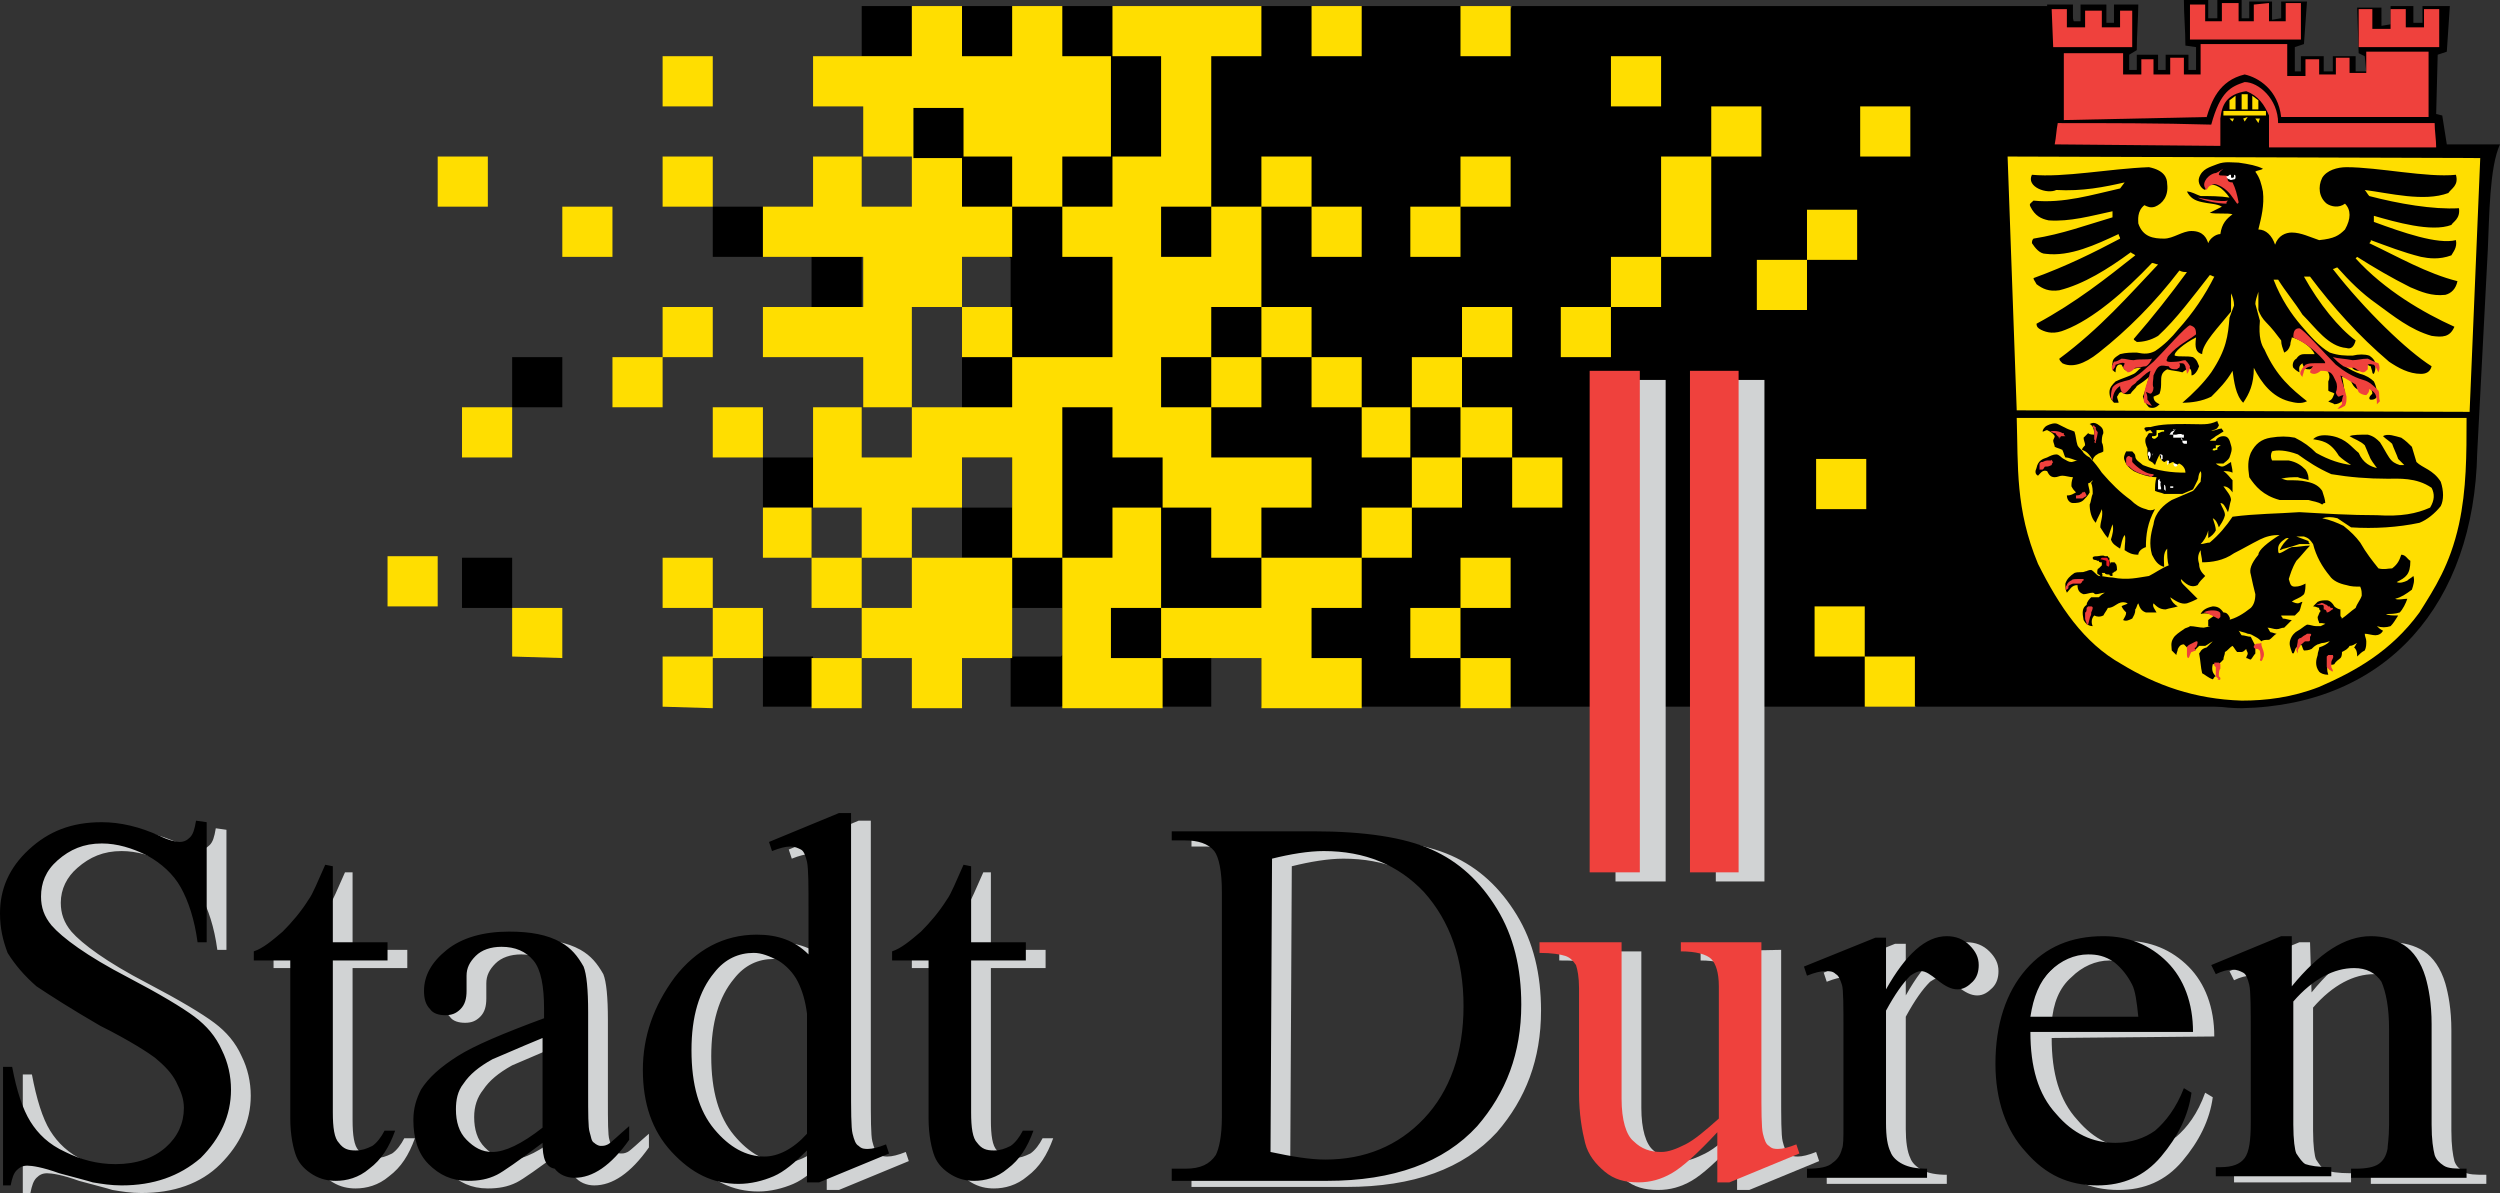 <?xml version="1.0" encoding="UTF-8"?>
<!-- Generator: Adobe Illustrator 23.0.3, SVG Export Plug-In . SVG Version: 6.00 Build 0)  -->
<svg version="1.0" id="Ebene_1" xmlns="http://www.w3.org/2000/svg" xmlns:xlink="http://www.w3.org/1999/xlink" x="0px" y="0px" viewBox="0 0 164.5 78.5" style="enable-background:new 0 0 164.5 78.5;" xml:space="preserve">
<rect x="0" y="0" width="164.5" height="78.5" fill="#333333" stroke="none"/>
<style type="text/css">
	.st0{fill:#D1D3D4;}
	.st1{fill:#EF413D;}
	.st2{fill:#FFDE00;}
	.st3{fill:#FFFFFF;}
	.st4{fill:#FFF200;}
	.st5{fill:#ED1C24;}
</style>
<g id="Layer_1">
</g>
<g>
	<path d="M92.8,33.4l-0.3,0.1h-2.9l-0.2-0.1v-3.3l0.1-0.1h3h0.1v0.2v2.9 M86.3,7H83V3.7h3.3V7z M76.3,13.6h3.3h0.1v0.1V17h-3.3   L76.3,13.6z M69.9,33.4L69.9,33.4l-0.1-3.1l0.1-0.2h3.3v3.3H69.9z M69.9,20.2h3.3v3.3h-3.3V20.2z M60.1,10.4V7.1h3.2V0.4h3.3   l0.2,0.1h3l0.1-0.1h3.3l0.2,0.1h9.4L83,0.4h3.3l0.2,0.1h2.9l0.2-0.1h6.6l0.2,0.2h3l0.1-0.2h36.7l11.5,46.1h-21.6l-0.3-0.2H123   l-0.2,0.2H83v-3.3h-3.3v3.3h-3.3l-0.2-0.1h-6.1l-0.3,0.1h-3.3v-3.3h3.3l0.1-0.1v-3.2V40h-3.3v-3.3h-3.3v-3.3h3.3v-3.3h-3.3v-6.5   l0.1-3.1l-0.1-0.2l0.1,0.1h3.1V17l-0.1-0.1h-3.1L63.2,17v-6.5h-3.1C60.1,10.5,60.1,10.4,60.1,10.4z M56.7,3.7V0.4H60v3.3H56.7z    M53.4,20.2v-3.3h3.3v3.3H53.4z M46.9,16.9v-3.3h3.3v3.3H46.9z M50.2,33.4v-3.3h3.3v3.3H50.2z M33.7,26.8v-3.3H37v3.3H33.7z    M30.4,40v-3.3h3.3V40H30.4z M50.2,46.5v-3.3h3.3v3.3H50.2z"/>
	<path class="st0" d="M152.1,65.3c1.8-2.2,3.5-3.3,5.2-3.3c0.8,0,1.6,0.2,2.2,0.6c0.6,0.4,1.1,1.1,1.4,2.1c0.2,0.7,0.4,1.7,0.4,3.1   v6.6c0,1,0.1,1.6,0.2,2c0.1,0.3,0.3,0.5,0.6,0.7s0.8,0.2,1.5,0.2v0.6H156v-0.6h0.3c0.7,0,1.2-0.1,1.5-0.3c0.3-0.2,0.5-0.5,0.6-1   c0-0.2,0.1-0.7,0.1-1.6v-6.3c0-1.4-0.2-2.4-0.5-3.1c-0.4-0.6-1-0.9-1.8-0.9c-1.3,0-2.7,0.7-4,2.2v8.1c0,1,0.1,1.7,0.2,1.9   c0.2,0.3,0.4,0.6,0.6,0.7c0.3,0.1,0.8,0.2,1.7,0.2v0.6H147v-0.6h0.3c0.8,0,1.3-0.2,1.6-0.6s0.4-1.2,0.4-2.3v-5.7c0-1.9,0-3-0.1-3.4   s-0.2-0.7-0.4-0.8c-0.2-0.1-0.4-0.2-0.7-0.2s-0.7,0.1-1.1,0.3l-0.3-0.6l4.6-1.9h0.7 M135,67.3h7.1c-0.1-1-0.2-1.7-0.4-2.1   c-0.3-0.6-0.7-1.1-1.2-1.5c-0.6-0.4-1.1-0.5-1.7-0.5c-0.9,0-1.8,0.4-2.5,1.1C135.5,65,135.1,66,135,67.3z M135,68.3   c0,2.3,0.5,4.1,1.7,5.4c1.1,1.3,2.4,1.9,3.9,1.9c1,0,1.9-0.3,2.6-0.8c0.7-0.6,1.4-1.5,1.9-2.9l0.5,0.3c-0.2,1.5-0.9,2.9-2,4.2   c-1.1,1.3-2.5,1.9-4.2,1.9c-1.9,0-3.4-0.7-4.7-2.2c-1.3-1.4-2-3.4-2-5.8c0-2.6,0.7-4.7,2-6.2s3-2.2,5.1-2.2c1.7,0,3.1,0.6,4.2,1.7   c1.1,1.1,1.7,2.7,1.7,4.6L135,68.3L135,68.3z M125.4,62v3.5c1.3-2.3,2.6-3.5,4-3.5c0.6,0,1.1,0.2,1.5,0.6c0.4,0.4,0.6,0.8,0.6,1.3   c0,0.4-0.1,0.8-0.4,1.1c-0.3,0.3-0.6,0.5-1,0.5s-0.8-0.2-1.3-0.6s-0.8-0.6-1.1-0.6c-0.2,0-0.4,0.1-0.7,0.3c-0.5,0.5-1,1.2-1.6,2.3   v7.4c0,0.8,0.1,1.5,0.3,1.9c0.1,0.3,0.4,0.6,0.8,0.8c0.4,0.2,0.9,0.3,1.6,0.3v0.6h-7.9v-0.6c0.8,0,1.4-0.1,1.7-0.4   c0.3-0.2,0.5-0.5,0.6-0.9c0.1-0.2,0.1-0.7,0.1-1.6v-6c0-1.8,0-2.9-0.1-3.2c-0.1-0.3-0.2-0.6-0.4-0.7c-0.2-0.2-0.4-0.2-0.7-0.2   c-0.3,0-0.7,0.1-1.2,0.3L120,64l4.7-1.9h0.7C125.4,62.1,125.4,62,125.4,62z M84.9,76.3c1.4,0.3,2.6,0.5,3.6,0.5   c2.6,0,4.8-0.9,6.5-2.7c1.7-1.8,2.6-4.3,2.6-7.4s-0.9-5.6-2.6-7.5c-1.7-1.8-3.9-2.7-6.6-2.7c-1,0-2.2,0.2-3.4,0.5L84.9,76.3   L84.9,76.3z M78.4,77.9v-0.6h0.9c1,0,1.6-0.3,2-0.9c0.2-0.4,0.4-1.2,0.4-2.5V59.1c0-1.4-0.2-2.3-0.5-2.7c-0.4-0.5-1.1-0.7-1.9-0.7   h-0.9v-0.6h9.3c3.4,0,6,0.4,7.8,1.2s3.2,2.1,4.3,3.9c1.1,1.8,1.6,3.9,1.6,6.3c0,3.2-1,5.8-2.9,8c-2.2,2.4-5.5,3.6-9.9,3.6H78.4   V77.9z M65.2,57.4v5.1h3.6v1.2h-3.6v10c0,1,0.1,1.7,0.4,2c0.3,0.4,0.6,0.5,1.1,0.5c0.4,0,0.7-0.1,1.1-0.3c0.3-0.2,0.6-0.6,0.8-1   h0.7c-0.4,1.1-0.9,1.9-1.7,2.5c-0.7,0.6-1.5,0.8-2.2,0.8c-0.5,0-1-0.1-1.5-0.4s-0.9-0.7-1.1-1.2c-0.2-0.5-0.4-1.3-0.4-2.5V63.7H60   v-0.6c0.6-0.2,1.2-0.7,1.9-1.3c0.6-0.6,1.2-1.3,1.7-2.1c0.3-0.4,0.6-1.2,1.1-2.3C64.7,57.4,65.2,57.4,65.2,57.4z M54.4,75v-7.9   c-0.1-0.8-0.3-1.5-0.6-2.1s-0.8-1.1-1.3-1.4c-0.6-0.3-1.1-0.5-1.6-0.5c-1,0-1.9,0.4-2.6,1.3c-1,1.2-1.5,2.9-1.5,5.1   c0,2.3,0.5,4,1.5,5.2s2.1,1.8,3.3,1.8C52.5,76.5,53.5,76,54.4,75z M54.4,76.2c-0.8,0.8-1.5,1.4-2.2,1.7c-0.7,0.3-1.5,0.5-2.3,0.5   c-1.7,0-3.1-0.7-4.4-2.1c-1.2-1.4-1.9-3.2-1.9-5.4c0-2.2,0.7-4.2,2.1-6.1c1.4-1.8,3.2-2.8,5.4-2.8c1.4,0,2.5,0.4,3.4,1.3v-2.8   c0-1.8,0-2.8-0.1-3.3c-0.1-0.4-0.2-0.7-0.4-0.8s-0.4-0.2-0.7-0.2s-0.7,0.1-1.2,0.3l-0.2-0.6l4.6-1.9h0.8v17.8c0,1.8,0,2.9,0.1,3.3   s0.2,0.7,0.4,0.8c0.2,0.2,0.4,0.2,0.6,0.2c0.3,0,0.7-0.1,1.2-0.3l0.2,0.6l-4.6,1.9h-0.8C54.4,78.3,54.4,76.2,54.4,76.2z M37,74.6   v-5.9c-1.7,0.7-2.8,1.2-3.3,1.4c-0.9,0.5-1.5,1-1.9,1.6c-0.4,0.5-0.6,1.1-0.6,1.8c0,0.8,0.2,1.5,0.7,2s1,0.8,1.7,0.8   C34.5,76.3,35.6,75.7,37,74.6z M37,75.7c-1.6,1.2-2.6,1.9-3,2.1c-0.6,0.3-1.2,0.4-1.9,0.4c-1.1,0-1.9-0.4-2.6-1.1s-1-1.7-1-2.9   c0-0.8,0.2-1.4,0.5-2c0.5-0.8,1.3-1.5,2.4-2.2c1.1-0.7,3-1.5,5.7-2.5v-0.6c0-1.5-0.2-2.6-0.7-3.2c-0.5-0.6-1.2-0.9-2.1-0.9   c-0.7,0-1.3,0.2-1.7,0.6c-0.4,0.4-0.6,0.8-0.6,1.3v1c0,0.5-0.1,0.9-0.4,1.2c-0.3,0.3-0.6,0.4-1,0.4s-0.8-0.1-1-0.4   c-0.3-0.3-0.4-0.7-0.4-1.2c0-1,0.5-1.8,1.5-2.7c1-0.8,2.4-1.2,4.1-1.2c1.4,0,2.5,0.2,3.4,0.7c0.7,0.4,1.1,0.9,1.5,1.6   c0.2,0.5,0.3,1.5,0.3,3v5.2c0,1.5,0,2.4,0.1,2.7c0.1,0.3,0.1,0.6,0.3,0.7c0.1,0.1,0.3,0.2,0.4,0.2c0.2,0,0.3,0,0.5-0.1   s0.7-0.6,1.4-1.2v0.9c-1.2,1.7-2.4,2.5-3.6,2.5c-0.5,0-1-0.2-1.3-0.6C37.2,77.3,37,76.6,37,75.7z M23.2,57.4v5.1h3.6v1.2h-3.6v10   c0,1,0.1,1.7,0.4,2c0.3,0.4,0.6,0.5,1.1,0.5c0.4,0,0.7-0.1,1.1-0.3c0.3-0.2,0.6-0.6,0.8-1h0.7c-0.4,1.1-0.9,1.9-1.7,2.5   c-0.7,0.6-1.5,0.8-2.2,0.8c-0.5,0-1-0.1-1.5-0.4s-0.9-0.7-1.1-1.2s-0.4-1.3-0.4-2.5V63.7H18v-0.6c0.6-0.2,1.2-0.7,1.9-1.3   c0.6-0.6,1.2-1.3,1.7-2.1c0.3-0.4,0.6-1.2,1.1-2.3C22.7,57.4,23.2,57.4,23.2,57.4z M14.9,54.6v7.9h-0.6c-0.2-1.5-0.6-2.7-1.1-3.6   c-0.5-0.9-1.3-1.6-2.2-2.1C10,56.3,9,56,8,56c-1.2,0-2.1,0.4-2.9,1.1C4.4,57.7,4,58.5,4,59.4c0,0.7,0.2,1.3,0.7,1.9   c0.7,0.8,2.3,2,5,3.4c2.1,1.1,3.6,2,4.4,2.6c0.8,0.6,1.4,1.3,1.8,2.2c0.4,0.8,0.6,1.7,0.6,2.6c0,1.7-0.7,3.2-2,4.5   s-3.1,1.9-5.2,1.9c-0.7,0-1.3-0.1-1.9-0.2c-0.3-0.1-1.1-0.3-2.2-0.6c-1.1-0.4-1.8-0.5-2.1-0.5s-0.5,0.1-0.7,0.3   c-0.2,0.2-0.3,0.5-0.4,1H1.5v-7.8h0.6c0.3,1.6,0.7,2.9,1.2,3.7c0.5,0.8,1.2,1.5,2.3,2c1,0.5,2.1,0.8,3.3,0.8c1.4,0,2.5-0.4,3.3-1.1   s1.2-1.6,1.2-2.6c0-0.6-0.2-1.1-0.5-1.7s-0.8-1.1-1.4-1.6C11.1,69.7,9.9,69,8,67.9s-3.3-2-4.2-2.6C3,64.7,2.4,63.9,2,63.2   c-0.4-0.8-0.6-1.7-0.6-2.6c0-1.6,0.6-3,1.9-4.2C4.5,55.2,6,54.6,8,54.6c1.2,0,2.5,0.3,3.8,0.9c0.6,0.3,1.1,0.4,1.3,0.4   c0.3,0,0.5-0.1,0.7-0.3s0.3-0.5,0.4-1.1L14.9,54.6L14.9,54.6z"/>
	<path class="st0" d="M117.2,62.5v9.3c0,1.8,0,2.9,0.1,3.3s0.2,0.7,0.4,0.8c0.2,0.2,0.4,0.2,0.6,0.2c0.3,0,0.7-0.1,1.2-0.3l0.2,0.6   l-4.6,1.9h-0.8V75c-1.3,1.4-2.3,2.3-3,2.7c-0.7,0.4-1.4,0.6-2.2,0.6c-0.9,0-1.6-0.2-2.2-0.7s-1.1-1.1-1.3-1.9   c-0.2-0.8-0.4-1.9-0.4-3.3v-6.9c0-0.7-0.1-1.2-0.2-1.5c-0.2-0.3-0.4-0.5-0.7-0.6c-0.3-0.2-0.9-0.2-1.7-0.2v-0.6h5.4v10.3   c0,1.4,0.3,2.4,0.8,2.8c0.5,0.5,1.1,0.7,1.8,0.7c0.5,0,1-0.2,1.6-0.5s1.3-0.9,2.2-1.7v-8.7c0-0.9-0.2-1.5-0.5-1.8s-1-0.5-2-0.5   v-0.6"/>
	<polyline class="st0" points="106.3,58 106.3,25 109.6,25 109.6,58  "/>
	<polyline class="st0" points="112.9,58 112.9,25 116.1,25 116.1,58  "/>
	<polyline class="st1" points="104.6,57.4 104.6,24.4 107.9,24.4 107.9,57.4  "/>
	<polyline class="st1" points="111.2,57.4 111.2,24.4 114.4,24.4 114.4,57.4  "/>
	<path class="st0" d="M146.1,39.4c-0.2,0.1-0.4,0.2-0.7,0.3c-0.4,0.1-0.8-0.2-1.1-0.4c0.1,0.3,0.3,0.5,0.5,0.6   c-0.2,0.1-0.5,0.1-0.8,0.2c-0.4,0-0.6-0.2-0.8-0.4c-0.1,0.2,0.1,0.4,0.2,0.6c-0.2,0-0.5,0-0.7,0c-0.3-0.1-0.4-0.3-0.5-0.6   c-0.1,0.1-0.1,0.3-0.2,0.4c0,0.3-0.1,0.4-0.2,0.6c-0.2,0.1-0.4,0.2-0.6,0.1c0.1-0.2,0.2-0.3,0.2-0.5c-0.1-0.1-0.2-0.2-0.3-0.4   c0.1-0.1,0.3-0.1,0.4-0.2c-0.2-0.1-0.4-0.1-0.6,0c-0.2,0.1-0.5,0.3-0.7,0.3c-0.1,0.2-0.2,0.3-0.3,0.5c-0.2,0.1-0.4,0.1-0.6,0   c-0.2,0.2-0.2,0.5-0.1,0.7c-0.3,0-0.5-0.2-0.6-0.4c-0.1-0.5-0.1-0.8,0.2-1c0-0.2,0.2-0.4,0.3-0.5c0.2,0,0.3,0,0.5,0   c0.1-0.1,0.2-0.2,0.4-0.3c-0.2,0-0.4,0.1-0.6,0.1c-0.1,0-0.1-0.1-0.2-0.1c-0.2,0-0.4,0.1-0.6,0.1c-0.3-0.1-0.4-0.3-0.4-0.6   c-0.4,0-0.5,0.3-0.7,0.5c-0.1-0.2-0.1-0.4-0.1-0.6c0.1-0.3,0.3-0.5,0.6-0.7c0.3-0.1,0.5,0,0.7-0.1c0.1,0,0.2-0.1,0.4-0.1   c0.2,0.1,0.3,0.3,0.5,0.4c0.3,0,0.6,0.1,0.9,0.1c1,0.2,1.7,0,2.4-0.1c0.4-0.2,0.8-0.5,1.3-0.7c-0.1-0.3-0.1-0.7-0.1-1.1   c-0.3,0.3-0.2,0.8-0.2,1.2c-0.4-0.1-0.6-0.4-0.8-0.8c-0.2-0.7-0.1-1.3,0.1-2c0.1-0.8,0.7-1.3,1.2-1.6c0.5-0.2,0.9-0.4,1.4-0.6   c0.2-0.2,0.3-0.4,0.5-0.6c0-0.2,0.1-0.5,0-0.7c-0.2,0.3-0.1,0.4-0.2,0.6c-0.1,0.2-0.2,0.4-0.3,0.6c-0.2,0.1-0.5,0.2-0.7,0.3   c-0.4,0-0.8,0-1.2,0c-0.2-0.1-0.4-0.1-0.6-0.2c-0.1-0.3,0-0.6,0.1-0.9c-0.5,0-1.1-0.2-1.5-0.4c-0.3-0.2-0.5-0.4-0.6-0.7   c-0.1-0.2,0-0.4,0.1-0.6c0.1,0,0.2,0,0.4,0c0.1,0.1,0.2,0.2,0.2,0.3c0,0.3,0.3,0.4,0.5,0.6c1,0.4,1.9,0.5,2.8,0.5   c0-0.3-0.2-0.5-0.4-0.6c-0.1,0-0.1,0.1-0.2,0.1c-0.1-0.1-0.1-0.1-0.2-0.2c-0.1,0-0.2,0.1-0.3,0.1c0-0.1-0.1-0.1-0.1-0.2   c-0.1,0-0.1,0.1-0.2,0.1c-0.2-0.1-0.3-0.3-0.3-0.5c-0.1,0.2-0.2,0.4-0.3,0.7c-0.1-0.1-0.1-0.1-0.2-0.2c-0.1,0-0.1-0.1-0.2-0.1   c-0.1-0.2-0.1-0.5-0.1-0.8c-0.1-0.2-0.2-0.5-0.1-0.7c0.1-0.1,0.1-0.2,0.2-0.3c0.1,0,0.2,0,0.3,0c-0.1,0-0.1-0.1-0.2-0.2   c-0.1,0-0.2,0.1-0.3,0.1c0-0.1-0.1-0.1-0.1-0.2s0.2-0.1,0.4-0.1c0.7-0.2,1.5-0.2,2.3-0.2c1.1,0,1.5,0.1,2.1-0.2   c0,0.1,0.1,0.2,0.1,0.3c-0.1,0.2-0.3,0.3-0.5,0.3c0.2,0.1,0.4-0.1,0.7-0.1c0,0.1,0.1,0.1,0.1,0.2c-0.2,0.1-0.3,0.2-0.5,0.3   c-0.2,0.1-0.3,0.2-0.4,0.3c0.1,0,0.3,0,0.4,0c0-0.1,0.2-0.3,0.5-0.3s0.4,0.2,0.5,0.6c0.1,0.3,0,0.5-0.1,0.8   c-0.1,0.2-0.3,0.3-0.4,0.4c-0.2,0-0.3,0-0.5,0c0.1,0.1,0.3,0.2,0.4,0.2c0.2,0,0.4-0.2,0.6-0.3c0,0.2,0.1,0.4,0.2,0.7   c-0.2-0.1-0.4-0.1-0.6-0.1c0.3,0.2,0.4,0.4,0.6,0.6c0.1,0.3,0,0.5,0,0.8c-0.2-0.3-0.4-0.4-0.6-0.4c0.2,0.3,0.5,0.6,0.5,0.9   c-0.1,0.3-0.1,0.5-0.2,0.8c-0.2-0.4-0.3-0.6-0.5-0.6c0.1,0.3,0.3,0.5,0.3,0.8c-0.1,0.4-0.3,0.6-0.4,0.8c-0.1-0.3-0.2-0.5-0.4-0.6   c0.1,0.3,0.2,0.6,0.2,0.8c-0.1,0.2-0.3,0.4-0.5,0.5c0-0.2,0-0.4,0-0.5c-0.1,0.4-0.3,0.7-0.5,0.9c0.2,0,0.4-0.1,0.6-0.1   c0.6-0.5,1.1-1.1,1.5-1.7c1.5-0.2,3-0.2,4.4-0.3c1.8,0.1,3.3,0.2,5.1,0.2c1.6,0.1,2.6-0.1,3.5-0.5c0.3-0.5,0.3-0.9,0.1-1.3   c-1-0.7-2.2-0.6-2.9-0.6c-1.3,0-2.5-0.1-3.7-0.3c-0.9-0.4-1.5-0.8-2.2-1.3c-0.8-0.3-1.4-0.3-1.7-0.2c-0.1,0.2-0.1,0.4,0,0.6   c0.4,0,0.8,0,1.1,0c0.5,0.1,0.8,0.3,1.1,0.6c0.2,0.3,0.2,0.5,0.2,0.7c-0.2-0.1-0.5-0.1-0.7-0.2c-0.4,0-0.7,0-1.1,0.1   c0.1,0,0.3,0.1,0.4,0.1c0.5,0,0.9,0,1.3,0.1c0.5,0.1,0.8,0.3,1,0.6c0.1,0.3,0.2,0.6,0.2,0.8c-0.1,0-0.1,0-0.2,0.1   c-0.3-0.2-0.6-0.2-0.9-0.3c-0.6,0-1.3,0-1.9,0c-1.1-0.3-1.6-0.9-2-1.5c-0.1-0.7-0.1-1.1,0.1-1.6c0.3-0.6,0.7-0.9,1.3-1   s1.1-0.1,1.6,0c0.6,0.3,1,0.6,1.4,1c0.9,0.5,1.6,0.7,2.3,0.8c-0.3-0.2-0.6-0.4-0.8-0.6c-0.6-1-1.2-1-1.7-1.1   c0.3-0.3,0.8-0.3,1.3-0.2c0.9,0.2,1.2,0.7,1.7,1.1c0.3,0.7,0.8,0.9,1.2,1c-0.2-0.3-0.4-0.5-0.5-0.8c-0.1-0.2-0.2-0.5-0.3-0.7   c-0.3-0.3-0.7-0.4-1-0.6c0.2-0.1,0.7-0.1,1.2-0.1c0.4,0.1,0.6,0.3,0.8,0.5c0.2,0.3,0.4,0.7,0.6,1c0.2,0.3,0.4,0.4,0.7,0.5   c0.1,0,0.2,0,0.3,0c-0.1-0.1-0.3-0.2-0.4-0.4c-0.1-0.3-0.3-0.7-0.4-1c-0.2-0.2-0.4-0.3-0.6-0.5c0.3-0.2,0.8,0,1.2,0.1   c0.3,0.2,0.5,0.4,0.7,0.6c0.1,0.3,0.2,0.7,0.3,1c0.4,0.4,1.1,0.5,1.6,1.3c0.2,0.6,0.2,1.2,0,1.6c-0.4,0.5-0.9,0.9-1.4,1.1   c-1.4,0.3-3,0.4-4.5,0.3c-0.3-0.2-0.6-0.4-0.9-0.6c-0.4-0.1-0.7-0.1-1,0c0.5,0.1,1,0.3,1.4,0.5c0.5,0.4,0.8,0.7,1.1,1.1   c0.4,0.7,0.8,1.2,1.2,1.7c0.4,0.1,0.6,0,0.9,0c0.4-0.3,0.5-0.6,0.6-0.9c0.3,0,0.4,0.3,0.6,0.4c0,0.9-0.3,1.1-0.9,1.4   c0.2,0.1,0.5,0,0.7-0.1c0.1-0.1,0.3-0.2,0.4-0.3c0.1,0.3,0,0.6-0.1,0.9c-0.4,0.3-0.7,0.5-1.1,0.6c0.2,0.1,0.5,0,0.8,0   c-0.1,0.3-0.3,0.7-0.5,0.9c-0.3,0.1-0.6,0.1-0.9,0.1c0.1,0.1,0.5,0.1,0.8,0.1c-0.2,0.3-0.3,0.5-0.5,0.7c-0.3,0.1-0.6,0.1-0.9,0   c0.1,0.1,0.2,0.2,0.4,0.3c-0.1,0.2-0.3,0.3-0.5,0.3s-0.5-0.1-0.7-0.1c0,0.2,0.1,0.3,0.1,0.5s0,0.4-0.1,0.6   c-0.2,0.1-0.3,0.2-0.5,0.4c0-0.4-0.1-0.5-0.2-0.6c0.1-0.1,0.1-0.2,0.2-0.3c-0.2,0.1-0.3,0.2-0.5,0.2c-0.1,0.2-0.3,0.3-0.5,0.4   c0,0.1,0,0.3-0.1,0.4c-0.1,0.1-0.3,0.2-0.4,0.4c-0.2,0.1-0.4,0-0.4-0.1c-0.1,0.3-0.1,0.5,0,0.8c-0.3,0-0.5-0.1-0.6-0.2   c-0.3-0.4-0.2-0.8-0.1-1.1c0-0.2,0.1-0.3,0.1-0.5c0.3-0.1,0.5-0.2,0.7-0.4c-0.2,0-0.3,0.1-0.4,0.1c-0.2,0-0.3,0.1-0.4,0.1   c-0.1,0.1-0.3,0.2-0.4,0.3c-0.2,0.1-0.4,0.1-0.5,0.1c-0.1-0.1-0.2-0.3-0.2-0.4c-0.1,0.1-0.2,0.2-0.3,0.2c-0.1,0.1-0.1,0.3-0.2,0.4   c0,0-0.1,0-0.1-0.1c-0.1-0.3-0.2-0.5-0.1-0.8c0.1-0.3,0.3-0.5,0.5-0.6s0.4-0.3,0.6-0.4c0.2,0,0.4,0.1,0.6,0.1c0.1,0,0.2,0,0.3,0   c0.2-0.1,0.4-0.2,0.6-0.3c0.3-0.1,0.5-0.2,0.8-0.2c0.3-0.2,0.6-0.5,0.9-0.7c0.1-0.3,0.3-0.5,0.4-0.8c0-0.2,0-0.4-0.1-0.6   c-0.3,0-0.6,0-0.9-0.1c-0.5-0.1-0.9-0.3-1.1-0.6c-0.5-0.6-0.9-1.3-1.1-2.1c-0.2-0.3-0.3-0.4-0.6-0.5c-0.2,0-0.3,0-0.5,0   c0.3,0.1,0.5,0.2,0.8,0.3c0,0.1,0,0.1,0.1,0.2c-0.2,0-0.4,0-0.7,0c-0.3,0.1-0.6,0.2-1,0.3c-0.1,0-0.2,0.1-0.3,0.1   c0.2-0.4,0.3-0.5,0.6-0.8c-0.1,0-0.2,0-0.3,0.1c-0.3,0.2-0.4,0.4-0.4,0.6c0,0.2,0,0.3,0.1,0.3c0.3-0.1,0.5-0.3,0.8-0.4   c0.4,0,0.8-0.1,1.2-0.1c-0.3,0.3-0.6,0.7-0.9,1c-0.3,0.5-0.4,0.9-0.5,1.2c0.1,0.3,0.2,0.5,0.4,0.5c0.3,0,0.5-0.1,0.7-0.2   c0,0.2,0,0.5-0.1,0.7c-0.3,0.3-0.6,0.3-0.8,0.5c0.1,0,0.2,0.1,0.4,0.1c0.1,0,0.2-0.1,0.3-0.1c-0.1,0.2-0.1,0.4-0.2,0.6   c-0.1,0.1-0.2,0.2-0.3,0.3c-0.3,0-0.6,0-0.9,0c0,0.1,0.1,0.1,0.1,0.2c0.2,0,0.4,0.1,0.6,0.1c-0.2,0.2-0.3,0.3-0.5,0.5   c-0.2,0-0.3,0.1-0.5,0.1s-0.4-0.1-0.6-0.1c0.1,0.1,0.1,0.2,0.2,0.3c0.1,0,0.3,0.1,0.4,0.1c-0.2,0.1-0.3,0.3-0.5,0.4   c-0.2,0-0.4,0-0.5,0.1c-0.1-0.1-0.2-0.2-0.4-0.3s-0.3-0.2-0.5-0.2c-0.2-0.1-0.4-0.1-0.6-0.2c0.1,0.1,0.1,0.2,0.2,0.3   c0.2,0,0.4,0.1,0.6,0.1c0.1,0.2,0.2,0.4,0.4,0.6c0,0.2,0,0.3,0,0.5c-0.1,0.1-0.2,0.3-0.3,0.4c-0.1,0-0.2-0.1-0.3-0.1   c0-0.1,0.1-0.2,0.1-0.3s-0.1-0.2-0.1-0.3c-0.1,0.1-0.2,0.2-0.3,0.2s-0.2,0-0.4,0c-0.1-0.1-0.2-0.3-0.3-0.4   c-0.2,0.1-0.3,0.3-0.5,0.4c0,0.2-0.1,0.3-0.1,0.5c-0.1,0.1-0.2,0.2-0.3,0.3c-0.1,0-0.3,0-0.4,0c-0.1,0.4,0,0.6,0.2,0.8   c-0.1,0-0.1,0.1-0.2,0.2c-0.3-0.1-0.5-0.3-0.7-0.4c-0.1-0.4-0.1-0.8-0.2-1.3c0.1-0.1,0.1-0.3,0.5-0.4c0.1-0.1,0.3-0.3,0.4-0.4   c-0.2,0.1-0.3,0.2-0.5,0.3c-0.1,0-0.3,0-0.4,0c-0.1,0.1-0.2,0.2-0.3,0.3c-0.1,0-0.3,0-0.4-0.1c-0.1-0.1-0.2-0.2-0.3-0.3   c-0.2,0-0.3,0.1-0.4,0.3c0,0.1-0.1,0.3-0.1,0.4c-0.1-0.1-0.2-0.2-0.3-0.3c0-0.2-0.1-0.5,0.1-0.8c0.1-0.2,0.4-0.4,0.7-0.6   c0.1-0.1,0.3-0.1,0.4-0.2c0.3,0,0.6,0.1,0.9,0.1c0.6-0.1,1-0.3,1.6-0.5c0.5-0.1,1-0.4,1.5-0.8c0.2-0.2,0.3-0.5,0.3-0.9   c-0.1-0.4-0.2-0.8-0.3-1.3c-0.1-0.3,0-0.7,0.5-1.3c0-0.3,0.6-0.8,1.4-1.3c-0.5,0-0.9,0.1-1.3,0.3c-0.6,0.3-1.1,0.6-1.7,0.9   c-0.7,0.5-1.5,0.6-2.1,0.6c0-0.3-0.1-0.5-0.1-0.8c-0.2,0.3-0.2,0.6-0.2,0.9c0,0.4,0.2,0.6,0.4,0.8c-0.2,0.2-0.4,0.4-0.5,0.6   c-0.2,0.1-0.4,0.1-0.6,0c-0.2-0.1-0.4-0.3-0.5-0.4c0,0.2,0.1,0.3,0.2,0.4C145.9,39.2,146,39.3,146.1,39.4"/>
	<polyline class="st0" points="147.9,7.3 150.6,7.3 150.6,7.6 147.9,7.6  "/>
	<polyline class="st0" points="148.6,6.3 148.2,6.6 148.2,7.2 148.6,7.2  "/>
	<polyline class="st0" points="149.8,6.3 150.2,6.6 150.2,7.2 149.8,7.2  "/>
	<polyline class="st0" points="149.1,6.2 149.5,6.2 149.5,7.2 149.1,7.2  "/>
	<polyline class="st0" points="148.2,7.8 148.4,8 148.5,7.8  "/>
	<polyline class="st0" points="149.1,7.8 149.3,8 149.5,7.7  "/>
	<polyline class="st0" points="150,7.8 150.2,8.1 150.3,7.8  "/>
	<path class="st0" d="M135.3,11.5c2.1,0.2,5.1-0.4,7.7-0.5c1,0.2,1.2,0.7,1.2,1.1c0.1,0.8-0.3,1.3-0.8,1.5c-0.3,0.1-0.5,0-0.7-0.1   c-0.5,0.4-0.4,1-0.4,1.2c0.3,0.9,1,1,1.7,1c0.6,0,1.2-0.5,1.8-0.5c0.8,0,1,0.5,1.1,0.8c0.1-0.3,0.5-0.6,0.8-0.6   c0.1-0.7,0.4-1,0.8-1.3c-0.3-0.1-1.1,0-1.5-0.1c0.2-0.1,0.6-0.3,0.8-0.4c-0.3-0.2-0.9-0.2-1.3-0.3c-0.5-0.1-0.8-0.3-1-0.7   c0.3,0,0.6,0.2,0.9,0.3c0.6,0,1.3,0,1.9,0.1c-0.2-0.3-0.5-0.6-0.7-0.7c-0.5-0.3-0.8-0.1-0.9,0.2c-0.3-0.1-0.5-0.5-0.4-0.8   c0.2-0.6,0.7-0.7,1.2-0.9s1-0.1,1.4-0.1c0.7,0.1,1.2,0.2,1.6,0.4c-0.2,0.1-0.4,0.1-0.5,0.2c0.2,0.4,0.4,0.8,0.5,1.3   c0.1,0.9-0.1,1.7-0.3,2.5c0.5,0,0.9,0.4,1.1,1c0.2-0.6,0.7-0.8,1.1-0.8c0.6,0,1.2,0.3,1.8,0.5c1-0.1,1.3-0.3,1.7-0.7   c0.4-0.7,0.4-1.3,0-1.7c-0.4,0.3-0.9,0.2-1.2,0c-0.5-0.4-0.6-1.1-0.2-1.7c0.3-0.5,1-0.7,1.6-0.7c2.1,0,5.3,0.7,7.2,0.5   c0.2,0.7-0.2,0.9-0.5,1.2c-1.6,0.6-3.9,0-5.5-0.2c0.1,0.1,0.2,0.3,0.3,0.4c1.9,0.5,4.2,0.9,5.9,0.8c0.1,0.7-0.4,0.9-0.5,1.1   c-1.3,0.5-3.7-0.2-5.1-0.6c0,0.1,0,0.2,0,0.4c1.9,0.7,4.2,1.5,5.4,1.2c0.1,0.5-0.2,0.8-0.3,1c-0.8,0.3-1.5,0.2-2,0.1   c-1.2-0.3-2.2-0.7-3.3-1.1c0,0.1,0,0.1-0.1,0.2c1.9,0.9,3.8,2,5.8,2.5c-0.1,0.5-0.4,0.8-0.8,0.9c-0.9,0.1-1.6-0.2-2.3-0.5   c-1.2-0.6-2.4-1.3-3.5-2l-0.1,0.1c1.9,2.1,4.5,3.6,6.5,4.5c-0.3,0.7-0.8,0.7-1.5,0.6c-1.4-0.4-2.5-1.3-3.6-2.1   c-1-0.7-1.8-1.5-2.6-2.4c-0.1,0-0.2,0.1-0.3,0.1c2.1,2.7,4.9,5.4,6.5,6.4c-0.1,0.4-0.4,0.5-0.7,0.5c-0.8,0-1.5-0.4-2.1-0.8   c-2-1.7-3.7-3.6-5.2-5.6c-0.1,0-0.3,0-0.4,0c1,1.8,2.3,3.4,3.4,4.2c-0.1,0.4-0.3,0.6-0.6,0.5c-1.2-0.1-2-1.3-2.9-2.2   c-0.5-0.8-1.1-1.5-1.6-2.3c-0.1,0-0.2,0-0.3,0c0.5,1.3,1.2,2.3,1.8,3s1.2,1.4,1.9,1.8c0.6,0.2,1,0.2,1.5,0.2c0.4-0.1,0.8-0.1,1.1,0   c0.3,0.2,0.4,0.4,0.4,0.6c0,0.3,0,0.4-0.1,0.6c0,0-0.1,0-0.1-0.1s-0.1-0.3-0.1-0.4c-0.1,0-0.2-0.1-0.2-0.1   c-0.1,0.1-0.1,0.2-0.2,0.3c-0.1,0.1-0.3,0.1-0.4,0.1c-0.2,0-0.4-0.1-0.5-0.3c-0.1,0-0.3,0-0.4,0c0.3,0.2,0.7,0.4,1,0.5   c0.4,0.1,0.7,0.3,0.9,0.5c0.2,0.4,0.2,0.7,0.2,1c-0.1,0.2-0.3,0.2-0.4,0.2c0,0-0.1,0-0.1-0.1s0.1-0.2,0.2-0.3   c0-0.2-0.1-0.3-0.2-0.4c-0.1,0.1-0.2,0.1-0.3,0.2c-0.2,0-0.3,0-0.5-0.1s-0.3-0.3-0.4-0.5c-0.2-0.2-0.4-0.3-0.6-0.3   c0.1,0.3,0.1,0.7,0.2,1c0,0.2-0.1,0.4-0.2,0.6c-0.1,0.1-0.3,0.2-0.5,0.2c-0.1-0.1-0.3-0.1-0.4-0.2c0.3-0.1,0.3-0.3,0.4-0.5   c-0.1-0.1-0.3-0.1-0.4-0.2c0-0.2,0-0.4,0-0.6c0.1-0.2,0.1-0.4,0-0.6s-0.2-0.4-0.4-0.4c-0.3-0.1-0.6,0.1-0.8,0.2   c-0.1,0-0.3,0-0.4-0.1c0-0.1-0.1-0.2-0.1-0.3c-0.3,0.2-0.2,0.4-0.2,0.6c-0.2-0.1-0.3-0.2-0.4-0.3c-0.1-0.2,0-0.5,0.2-0.6   c0.2-0.3,0.4-0.3,0.6-0.3c0.2,0,0.4,0,0.6,0c-0.2-0.5-1-1-1.5-1.1c0,0.1-0.1,0.3-0.1,0.5c-0.1,0.3-0.2,0.4-0.4,0.5   c-0.1-0.3-0.2-0.5-0.2-0.8c-0.3-0.4-0.6-0.8-1-1.2c-0.2-0.2-0.4-0.5-0.5-0.8c0-0.4,0-0.8,0-1.2c-0.1,0.3-0.2,0.6-0.2,0.8   c0.1,0.4,0.2,0.7,0.3,1.1c-0.1,1.1,0.1,1.6,0.3,1.9c0.8,1.8,1.8,2.6,2.8,3.4c-0.4,0.2-0.8,0.1-1.2,0c-1.1-0.3-1.8-1.2-2.3-2.2   c0,1.1-0.3,1.7-0.7,2.3c-0.5-0.5-0.6-1.4-0.7-2.1c-0.4,0.7-0.9,1.2-1.4,1.7c-0.6,0.3-1.3,0.4-1.9,0.4c0.7-0.6,1.4-1.3,1.9-2   c1-1.5,1.1-2.4,1.2-3.6c0.1-0.3,0.2-0.5,0.3-0.8c0-0.3-0.1-0.6-0.2-0.8c0,0.4,0,0.8,0,1.2c-0.8,1-1.9,2.1-1.9,2.8   c-0.4-0.1-0.5-0.4-0.4-1.1c-0.8,0.4-1.5,1-1.4,1.2c0.3,0.1,0.8,0,1.2,0.1c0.3,0.2,0.3,0.4,0.4,0.6c-0.1,0.3-0.3,0.6-0.5,0.6   c0-0.3,0-0.4-0.1-0.5c-0.1,0.1-0.3,0.2-0.4,0.3c-0.3-0.1-0.7-0.1-1-0.2c-0.4,0.2-0.4,0.5-0.4,0.8s0,0.5-0.1,0.8   c-0.1,0.1-0.2,0.1-0.4,0.2c0,0.3,0.2,0.4,0.4,0.5c-0.2,0.2-0.4,0.3-0.7,0.2c-0.2-0.2-0.3-0.4-0.4-0.7c0.2-0.5,0.3-0.9,0.4-1.3   c-0.2,0.2-0.5,0.4-0.8,0.6c-0.1,0.2-0.3,0.3-0.4,0.5c-0.3,0.1-0.5,0-0.6-0.1c-0.2,0-0.2,0.2-0.3,0.3c0,0.1,0.1,0.3,0.1,0.4   c-0.1,0-0.2,0-0.2,0c-0.2-0.2-0.3-0.4-0.3-0.7c0-0.3,0.1-0.5,0.4-0.7c0.4-0.2,0.8-0.3,1.2-0.5c0.2-0.1,0.3-0.3,0.5-0.4   c-0.2,0-0.3,0-0.6,0.1c-0.1,0-0.2,0.1-0.3,0.1c-0.2,0-0.3-0.2-0.4-0.4c-0.3-0.1-0.4,0.2-0.4,0.5c-0.2-0.1-0.3-0.3-0.2-0.6   c0-0.3,0.2-0.4,0.5-0.6c0.4-0.1,0.7-0.1,1.1-0.1c0.5,0.1,0.8,0.1,1.2-0.1c0.6-0.4,1.1-0.9,1.5-1.4c1-1.1,1.8-2.3,2.4-3.5   c-0.1,0-0.2-0.1-0.3-0.1c-1.1,1.4-2.2,2.9-3.4,4c-0.5,0.3-1,0.4-1.4,0.4c-0.1-0.1-0.2-0.1-0.2-0.2c1.3-1.5,2.4-2.9,3.5-4.4   c-0.2,0-0.3,0-0.5-0.1c-1.6,2.1-3.4,3.9-5.3,5.4c-1,0.8-1.8,1-2.4,0.7c-0.1-0.1-0.2-0.2-0.2-0.3c2.7-2,4.6-4.2,6.5-6.2   c-0.1,0-0.3-0.1-0.4-0.1c-1.8,1.9-3.9,3.7-5.7,4.4c-0.7,0.3-1.2,0.2-1.6,0c-0.2-0.1-0.3-0.2-0.3-0.4c2.6-1.4,4.6-3,6.5-4.5   c-0.1-0.1-0.2-0.1-0.3-0.2c-1.5,1.1-3.1,2.1-4.7,2.5c-0.7,0.1-1.1-0.1-1.5-0.4c-0.1-0.2-0.2-0.3-0.2-0.4c2.2-0.8,4-1.7,5.7-2.6   c0-0.1-0.1-0.2-0.1-0.3c-1.5,0.7-3.2,1.5-4.8,1.3c-0.4,0-0.7-0.4-0.9-0.7c0-0.1,0-0.2,0.1-0.3c1.9-0.3,3.5-0.9,5.2-1.4   c0-0.1,0-0.3,0-0.4c-1.4,0.3-2.8,0.7-4.2,0.6c-0.5-0.1-0.9-0.3-1.2-0.9c-0.1-0.2,0-0.2,0.2-0.4c2,0.2,3.9-0.4,5.7-0.8l0.3-0.4   c-1.3,0.3-2.8,0.6-4.5,0.5C136.3,12.8,134.9,12.3,135.3,11.5"/>
	<path class="st0" d="M146.8,12.5c-0.2-0.2-0.2-0.4-0.1-0.6c0.1-0.2,0.3-0.4,0.6-0.5c0.2,0,0.4-0.2,0.6-0.3   c-0.1,0.1-0.3,0.2-0.3,0.4c0.1,0.1,0.4,0,0.6,0.1c-0.1,0.1,0,0.2,0,0.3c0.1,0.1,0.2,0.1,0.3,0.1c0.2,0.4,0.3,0.8,0.4,1.3   c0,0,0,0.1-0.1,0.1c-0.3-0.4-0.5-0.8-1-1.1c-0.2-0.1-0.5-0.3-0.7-0.1C146.9,12.2,146.8,12.3,146.8,12.5"/>
	<path class="st0" d="M148.3,11.5h0.1v0.1c0,0.1,0,0.1,0.1,0.1s0.1-0.1,0.2-0.1v-0.1c0,0,0.1,0,0.1,0.1s0,0.2-0.1,0.2   s-0.2,0.1-0.3,0c-0.1,0-0.2-0.1-0.2-0.2C148.2,11.6,148.2,11.6,148.3,11.5"/>
	<path class="st0" d="M146.2,13c0.4,0.2,1.3,0.4,1.9,0.4c0-0.1,0-0.1,0.1-0.2C147.6,13.3,146.7,13.1,146.2,13"/>
	<path class="st0" d="M152.5,22.2c0-0.4,0.1-0.6,0.4-0.6c0.3,0.1,1.6,1.6,2.4,2.4c0.5,0.4,1.1,0.8,1.8,1c0.4,0.1,0.7,0.4,1,0.7   c0.1,0.2,0,0.4,0.1,0.7c-0.1,0.1-0.1,0.1-0.2,0.2c0-0.6-0.1-0.8-0.5-1c0,0.2-0.1,0.3-0.2,0.4c-0.2,0-0.4-0.1-0.5-0.2   c-0.1-0.2-0.1-0.3-0.2-0.5c-0.3-0.2-0.7-0.4-1-0.6c0.1,0.5,0.3,0.9,0.4,1.4c0,0.3,0,0.4-0.1,0.6c-0.2,0.1-0.3,0.2-0.5,0.2   c0.1-0.1,0.2-0.2,0.2-0.3c0-0.2,0-0.4,0.1-0.6c-0.1,0-0.2,0.1-0.3,0.1s-0.2-0.2-0.2-0.3c0.1-0.2,0.1-0.5,0-0.7s-0.2-0.5-0.4-0.6   s-0.4-0.1-0.6-0.1c-0.1,0.1-0.3,0.2-0.4,0.2c-0.1,0-0.2,0-0.3-0.1c0-0.1,0.1-0.3,0.2-0.4c-0.3,0-0.5,0.1-0.6,0.3   c0,0.1-0.1,0.3-0.1,0.4c-0.1-0.1-0.2-0.2-0.2-0.4c0.1-0.2,0.2-0.3,0.3-0.4c0.2-0.1,0.4-0.1,0.6-0.1c0.2,0,0.5,0,0.7,0   c0-0.1-0.1-0.2-0.1-0.2C153.7,22.8,153.1,22.5,152.5,22.2"/>
	<path class="st0" d="M146.1,22c0-0.4-0.1-0.5-0.4-0.6c-0.3,0.1-1.6,1.6-2.4,2.4c-0.5,0.4-0.9,0.9-1.6,1.2c-0.4,0.1-0.9,0.2-1.1,0.5   c-0.1,0.3-0.1,0.5-0.1,0.7c0.1,0.1,0.1,0.2,0.1,0.3c0-0.6,0.2-0.9,0.5-1.1c0,0.2,0.1,0.4,0.2,0.5c0.2,0,0.4-0.3,0.5-0.4   c0.1-0.2,0.3-0.2,0.4-0.4c0.3-0.2,0.5-0.5,0.9-0.7c-0.1,0.5-0.3,0.9-0.4,1.4c0,0.3-0.1,0.4,0,0.7c0.2,0.1,0.4,0.2,0.5,0.2   c-0.1-0.1-0.2-0.3-0.3-0.4c0-0.2,0-0.3-0.1-0.5c0.1,0,0.2,0.1,0.3,0.1s0.2-0.2,0.2-0.4c-0.1-0.2,0-0.5,0-0.8   c0.1-0.2,0.2-0.5,0.4-0.6s0.4,0,0.6,0c0.1,0.2,0.3,0.2,0.5,0.2c0.1,0,0.1-0.1,0.2-0.1c0-0.1,0.1-0.1,0-0.3c0.3,0,0.3,0,0.4,0.2   c0,0.1,0.1,0.3,0.1,0.5c0.1-0.1,0.2-0.3,0.1-0.5c-0.1-0.2-0.2-0.3-0.3-0.4c-0.2,0-0.4,0.1-0.6,0.1c-0.2,0-0.8,0.1-0.6-0.2   c0-0.1,0.1-0.2,0.1-0.2C144.9,22.7,145.5,22.4,146.1,22"/>
	<path class="st0" d="M155.1,23.5c0.4,0.1,0.8,0.1,1.3,0.2c0.3,0,0.6-0.1,1-0.1c0.2,0.1,0.4,0.2,0.7,0.3c0.1,0.2,0.1,0.4,0,0.6   c-0.1-0.2-0.2-0.4-0.3-0.5c-0.1,0-0.3-0.1-0.4,0c0,0.1,0,0.2,0,0.3c-0.1,0.1-0.2,0.2-0.3,0.2c-0.2,0-0.4-0.2-0.6-0.3   c-0.3,0-0.5,0-0.7-0.1C155.5,23.9,155.2,23.7,155.1,23.5"/>
	<path class="st0" d="M143.2,23.6c-0.4,0.1-0.8,0-1.2,0.1c-0.3,0-0.5-0.1-0.8-0.1c-0.2,0.1-0.3,0.2-0.5,0.2   c-0.1,0.2-0.2,0.3-0.1,0.6c0.1-0.2,0.2-0.2,0.2-0.4c0.2,0,0.4-0.2,0.6-0.1c0,0.1-0.1,0.2-0.1,0.3c0.1,0.1,0.2,0.2,0.3,0.3   c0.2,0,0.3-0.1,0.5-0.3c0.2,0,0.5-0.1,0.7-0.1C143,24,143,23.8,143.2,23.6"/>
	<path class="st0" d="M147.3,41.6c0.3-0.1,0.6-0.2,0.9-0.3c0-0.1,0-0.2,0-0.2c0-0.2,0.2-0.3,0.1-0.5c-0.1-0.2-0.2-0.3-0.4-0.3   c-0.2-0.3-0.4-0.4-0.7-0.4c-0.5,0.1-0.7,0.3-0.8,0.5c0.4-0.1,0.6,0,0.9,0.1c-0.1,0.1-0.3,0.2-0.4,0.3c0,0.1,0,0.3,0,0.4   c0.1,0,0.2,0.1,0.3,0.1C147.2,41.5,147.2,41.6,147.3,41.6"/>
	<path class="st0" d="M146.6,40.3L146.6,40.3c0.3-0.2,1.1-0.2,1.1,0.1l0,0v0.2l-0.1,0.1l0,0l0,0C147.6,40.8,146.8,40.3,146.6,40.3   L146.6,40.3L146.6,40.3"/>
	<path class="st0" d="M146.1,42.6C146.1,42.6,146.1,42.5,146.1,42.6c0,0,0.1-0.2,0.1-0.3l0,0l0,0l0,0l0,0l0,0c0-0.1,0-0.1-0.1-0.1   l-0.4,0.2c0,0-0.2,0.1-0.2,0.2l0,0v0.1l0,0v0.1l0,0v0.3l0,0c0,0,0,0.2,0.1,0.2c0.1-0.1,0.1-0.3,0.2-0.4c0.1,0,0.2-0.1,0.3-0.1l0,0   C145.8,42.6,146,42.6,146.1,42.6"/>
	<path class="st0" d="M147.2,43.8L147.2,43.8v-0.2h0.1c0.1,0,0.1,0,0.2,0l0,0l0,0l0,0l0,0l0.1,0.1c0,0.1,0,0.2,0,0.3l0,0   c-0.1,0.1-0.1,0.3-0.1,0.5l0.1,0.1v0.1l0,0l0,0l0,0l0,0l0,0l0,0c0,0-0.1,0.1-0.2,0l0,0h-0.1l-0.1-0.1l0,0l-0.1-0.1c0.1,0.1,0,0,0,0   l0,0l0,0c0,0,0,0,0-0.1l0,0l0,0l0,0l0,0l0,0c0,0,0-0.1,0-0.2l0,0v-0.3l0,0v-0.1l0,0C147.2,43.9,147.2,43.9,147.2,43.8"/>
	<path class="st0" d="M149.9,42.4C150,42.4,149.9,42.4,149.9,42.4l-0.1,0.1l0,0l0,0l0,0l0,0l0,0v0.1l0.1,0.1l0,0h0.1l0,0h0.1   c0,0,0,0.1,0.1,0.1c0,0.1,0.1,0.5,0,0.6l0,0c0,0,0,0.1,0.1,0.1l0,0c0,0,0.1-0.1,0.1-0.2l0,0c0.2-0.3-0.1-0.7-0.1-0.9c0,0,0,0,0-0.1   l0,0l0,0l0,0C150.1,42.4,150,42.3,149.9,42.4L149.9,42.4C150,42.4,149.9,42.4,149.9,42.4"/>
	<path class="st0" d="M153.6,41.7c0,0-0.1,0-0.2,0l0,0c-0.1,0.1-0.2,0.1-0.3,0.2c0,0-0.1,0.1-0.2,0.1l-0.1,0.1   c0,0.2-0.1,0.5-0.1,0.7l0.1,0.2l0,0l0,0c0,0,0-0.1,0-0.2c0-0.1,0.2-0.3,0.2-0.4c0.1,0,0.2-0.2,0.3-0.2h0.1l0,0h0.1   c0.1,0,0.1-0.1,0.1-0.1v-0.2l0,0C153.7,41.8,153.6,41.7,153.6,41.7L153.6,41.7"/>
	<path class="st0" d="M155.1,43.1C155.1,43.1,155,43.1,155.1,43.1c-0.1,0-0.2,0-0.3,0l-0.1,0.1v0.1l0,0c0,0.1,0,0.4,0,0.5v0.1   l0.1,0.1l0.1,0.1c-0.1-0.1,0,0,0,0c0.1,0,0.2,0.2,0.2,0l-0.1-0.2c0-0.1,0-0.2,0-0.3C155,43.4,155.2,43.3,155.1,43.1L155.1,43.1   L155.1,43.1L155.1,43.1C155.2,43.1,155.1,43.1,155.1,43.1L155.1,43.1"/>
	<path class="st0" d="M154.8,41.2c0.3-0.2,0.6-0.3,0.9-0.5c0-0.1-0.1-0.1-0.1-0.2c0-0.1,0-0.3,0-0.4c-0.1,0-0.2-0.1-0.4-0.2   c-0.1-0.2-0.3-0.4-0.5-0.4s-0.4,0-0.6,0.1c-0.1,0.1-0.2,0.2-0.3,0.3c0.1,0,0.3,0.1,0.4,0.1c0,0.1,0,0.1,0.1,0.2   c0,0.1-0.1,0.2-0.2,0.4c0,0.2,0.1,0.3,0.1,0.4C154.5,41,154.6,41,154.8,41.2"/>
	<path class="st0" d="M143.4,33.5c-0.5,0.9-0.6,1.7-0.6,2.5c-0.3,0.1-0.5,0.3-0.5,0.5c-0.4,0-0.6-0.1-0.9-0.3c0-0.4,0.1-0.8,0-1   c-0.2,0.3-0.2,0.6-0.3,0.9c-0.3-0.2-0.5-0.3-0.6-0.6c0.1-0.3,0.2-0.7,0.1-1c-0.1,0.3-0.2,0.6-0.3,0.9c-0.2-0.2-0.3-0.4-0.5-0.7   c0-0.4,0.2-0.7,0.1-1.2c-0.1,0.3-0.3,0.6-0.4,0.9c-0.3-0.3-0.4-0.8-0.4-1.2c0.1-0.2,0.1-0.5,0.2-0.7c0-0.2,0-0.5-0.1-0.7   c0-0.1,0.1-0.1,0.1-0.2c-0.1,0.1-0.2,0.2-0.3,0.2c0,0.2,0.1,0.4,0.1,0.6c-0.1,0.2-0.3,0.4-0.4,0.5c-0.2,0.2-0.5,0.2-0.7,0.2   s-0.4-0.2-0.4-0.5c0.3,0,0.4-0.1,0.6-0.2c-0.1-0.1-0.2-0.2-0.3-0.4c0-0.2,0-0.3,0.1-0.6c-0.2,0-0.5-0.1-0.7-0.1s-0.3,0.1-0.5,0.1   c-0.3,0-0.4-0.2-0.5-0.4c-0.3-0.1-0.4,0.1-0.6,0.3c-0.2-0.1-0.2-0.3-0.1-0.5c0.1-0.5,0.4-0.6,0.7-0.7c0.2-0.1,0.4-0.2,0.6-0.2   c0.2,0,0.3,0.2,0.5,0.3c0.2,0.1,0.3,0.2,0.5,0.2c0.1,0,0.3-0.1,0.4-0.1c-0.2,0-0.5-0.2-0.8-0.2c-0.1-0.2-0.1-0.3-0.2-0.5   c-0.2-0.1-0.3-0.1-0.5-0.2c0-0.1-0.1-0.3-0.1-0.4s0.1-0.2,0.1-0.3c-0.1-0.2-0.3-0.3-0.5-0.4c-0.1,0-0.2,0.1-0.3,0.1   c0-0.1,0.1-0.3,0.3-0.4s0.5-0.2,0.7-0.1s0.4,0.2,0.6,0.3c0.2,0.1,0.3,0.1,0.5,0.2c0.1,0.3,0.1,0.6,0.2,0.9c0.1,0.2,0.3,0.3,0.4,0.5   c0.1,0.1,0.2,0.2,0.4,0.3c0.3,0.3,0.6,0.7,0.8,1c0.6,0.7,1.2,1.3,1.9,1.8c0.3,0.3,0.6,0.5,1,0.6C143,33.6,143.2,33.6,143.4,33.5"/>
	<path class="st0" d="M138.5,29.6c0.3,0.1,0.5,0.3,0.7,0.7c0-0.1,0.1-0.3,0.3-0.4c0.1-0.1,0.3-0.1,0.4-0.2c0-0.2,0-0.4-0.1-0.6   c0-0.2,0-0.4,0.1-0.6c0-0.3-0.1-0.4-0.4-0.6c-0.2-0.1-0.3-0.1-0.5,0c0.2,0.1,0.2,0.3,0.3,0.7c-0.1,0-0.3,0-0.4-0.1   c-0.1,0.1-0.2,0.2-0.3,0.3c0,0.2,0.1,0.3,0.1,0.5C138.6,29.4,138.6,29.5,138.5,29.6"/>
	<path class="st0" d="M139.4,29.1L139.4,29.1L139.4,29.1l-0.1-0.2l0,0v-0.1l0,0v-0.1l0,0l0,0c0,0,0,0,0-0.1l0,0l0,0l0,0v-0.2l0,0   c0,0,0-0.1,0-0.2l-0.1-0.1l0,0V28h0.1l0,0c0,0.1,0,0.1,0,0.1l0,0l0,0v0.1l0,0c0,0.1,0.1,0.2,0.1,0.2c0.1,0-0.1,0.6-0.1,0.6   s-0.1,0-0.1,0.1C139.6,29.2,139.5,29.2,139.4,29.1L139.4,29.1C139.5,29.1,139.5,29.1,139.4,29.1L139.4,29.1L139.4,29.1L139.4,29.1   L139.4,29.1"/>
	<path class="st0" d="M137.1,28.8c0,0,0.1,0,0.1-0.1l0,0h0.1h0.1c0,0,0,0,0.1,0l0,0l0,0l0,0l0,0l0,0l-0.1-0.1c0,0,0,0,0-0.1h-0.1   l0,0c-0.1-0.1-0.6-0.2-0.8-0.1l0,0l0,0l0,0l0,0l0,0l0,0l0,0h-0.1l0,0h0.1l0,0c0.1,0,0.2,0.1,0.3,0.1l0,0c0,0,0.1,0,0.1,0.1l0.1,0.1   l0,0L137.1,28.8c0,0,0,0,0,0.1C137,28.7,137,28.7,137.1,28.8L137.1,28.8L137.1,28.8L137.1,28.8C137.1,28.7,137.1,28.8,137.1,28.8   L137.1,28.8"/>
	<path class="st0" d="M138.7,32.4c0,0-0.1-0.1-0.1,0l0,0h-0.1l0,0l0,0l0,0l0,0l0,0c0,0,0,0.1-0.1,0.1c0,0.1-0.3,0.1-0.3,0.1v0.1l0,0   l0,0l0,0v0.1h0.4c0.1,0,0.1-0.1,0.2-0.1c0,0,0.1-0.1,0.2-0.1l0,0l0,0v-0.1l0,0L138.7,32.4L138.7,32.4L138.7,32.4L138.7,32.4   C138.8,32.4,138.8,32.4,138.7,32.4C138.7,32.4,138.7,32.3,138.7,32.4"/>
	<path class="st0" d="M138.4,38.4l0.1-0.1c-0.1,0.1,0,0,0,0s0-0.1,0.1-0.1l0,0l0,0v-0.1l0,0l0,0l0,0l0,0l0,0c0,0-0.2,0-0.3,0l0,0   h-0.1l0,0c-0.1,0-0.4,0-0.4,0.1c-0.1,0-0.3,0.2-0.3,0.3l0,0c-0.1,0.1-0.1,0.2-0.1,0.3h0.1l0,0l0.1-0.1v-0.1c0-0.1,0.3-0.2,0.3-0.2   c0.1,0,0.2,0,0.3,0l0,0l0,0l0,0C138.3,38.4,138.4,38.4,138.4,38.4"/>
	<path class="st0" d="M139.8,38C139.9,38,139.8,37.9,139.8,38C139.8,37.9,139.7,37.9,139.8,38c-0.1-0.1-0.2-0.2-0.2-0.2   c-0.1,0-0.1-0.1-0.1-0.1l0,0l0,0l0,0v-0.1l0,0v-0.2l0,0l0.1-0.1c-0.1,0.1,0,0,0,0l0.1-0.1l0,0l0,0c0,0,0,0,0-0.1l0,0V37l0,0h-0.1   c0,0-0.1,0-0.1-0.1l0,0l0,0h-0.1l0,0c-0.1-0.1-0.3,0-0.3-0.2l0,0l0,0c0-0.1,0.2-0.1,0.3-0.1s0.4-0.1,0.5,0l0,0h0.1l0,0h0.1l0,0l0,0   l0,0l0,0l0,0c0,0,0,0.1,0.1,0.1l0,0v0.1v0.1l0,0l0.1,0.2l0,0V37l0,0l0,0l0,0h0.2c0,0,0.1,0,0.1,0.1c0.1,0,0.1,0.4,0.1,0.4l-0.1,0.1   l0,0c-0.1,0-0.1,0.1-0.2,0.1v0.2l0,0c-0.1,0-0.2,0-0.2-0.1c0.1,0.1,0,0,0,0h-0.1c0,0-0.2,0-0.2-0.1l0,0h-0.1l0,0h0.2l0,0   C140,37.9,139.9,37.9,139.8,38L139.8,38C139.8,38,139.8,37.9,139.8,38"/>
	<path class="st0" d="M143.2,28.8L143.2,28.8L143.2,28.8L143.2,28.8C143.2,28.7,143.2,28.7,143.2,28.8c0-0.1,0-0.1,0-0.1l0,0h0.1   l0,0c0,0,0.2,0,0.2-0.1v-0.1v-0.1v-0.1l0,0c0,0,0,0,0.1,0c0,0,0.2,0,0.3,0h0.1v0.1c0,0,0,0-0.1,0s-0.2,0.1-0.3,0.1v0.1l0,0v0.1v0.1   l0,0C143.4,28.9,143.3,28.9,143.2,28.8L143.2,28.8L143.2,28.8"/>
	<path class="st0" d="M141.6,30c-0.1,0-0.2,0.1-0.2,0.2l0,0c0,0.1,0,0.2,0,0.3l0,0l0,0l0,0c0,0.1,0.1,0.2,0.2,0.2l0,0l0.1,0.1   c0.2,0.3,1,0.5,1.2,0.5l0.1,0.1c0.1,0,0.1-0.1,0.2-0.1v-0.1c-0.7,0-1.4-0.8-1.4-0.8v-0.2l0,0v-0.1l0,0   C141.8,30.1,141.7,30,141.6,30C141.7,30,141.6,29.9,141.6,30"/>
	<path class="st0" d="M143.7,31.5C143.7,31.5,143.6,31.5,143.7,31.5l-0.1,0.1l0,0v0.1l0,0l0,0v0.4l0,0c0,0,0,0,0,0.1l0,0l0,0   c0,0,0.1,0,0.2,0v-0.1l0,0c0,0-0.1-0.3,0-0.4l0,0C143.7,31.7,143.7,31.6,143.7,31.5L143.7,31.5L143.7,31.5"/>
	<path class="st0" d="M143.9,32.2V32l0,0l0,0l0,0l0,0l0,0l0,0c0,0,0,0,0-0.1c0.1,0,0.1,0.2,0.1,0.4l0,0"/>
	<path class="st0" d="M144.4,32.2L144.4,32.2L144.4,32.2V32l0,0l0,0c0,0,0,0,0.1,0l0,0l0.1,0.1l0,0l0,0V32l0,0l0,0l0,0v0.1h-0.1   h-0.1V32.2"/>
	<path class="st0" d="M143.3,29.8C143.3,29.8,143.2,29.8,143.3,29.8L143.3,29.8L143.3,29.8l-0.1,0.1l0,0v0.3l0,0v0.1l0,0l0,0l0,0   v0.1v-0.1l0,0l0,0l0,0c0,0,0-0.1,0-0.2l0,0V30C143.2,30,143.2,29.9,143.3,29.8L143.3,29.8L143.3,29.8L143.3,29.8L143.3,29.8h-0.1   C143.4,29.8,143.3,29.8,143.3,29.8L143.3,29.8"/>
	<path class="st0" d="M143.7,30L143.7,30L143.7,30v0.2l0,0l0,0l0,0v0.1l0,0l0,0l0,0l0,0l0,0l0,0c0,0,0-0.1,0.1-0.1v-0.1V30   c0-0.1-0.1-0.1-0.2-0.1l0,0L143.7,30L143.7,30"/>
	<path class="st0" d="M144.2,30.3c0,0.1,0,0.1,0,0.2l0,0v0.1c0-0.1,0,0,0,0l0,0l0.1-0.1l0,0v-0.1l0,0l0,0l0,0l0,0   C144.3,30.3,144.2,30.3,144.2,30.3L144.2,30.3"/>
	<path class="st0" d="M144.6,30.5C144.6,30.5,144.6,30.6,144.6,30.5c0,0.1,0.1,0.2,0.1,0.2h0.1l0.1-0.1c-0.1,0,0,0,0,0   C144.8,30.5,144.7,30.5,144.6,30.5L144.6,30.5C144.7,30.5,144.6,30.5,144.6,30.5"/>
	<path class="st0" d="M143,29.7C143,29.7,142.9,29.8,143,29.7c-0.1,0.1-0.1,0.3,0,0.3l0,0v0.3l0,0v-0.1   C143,30.2,143.1,29.8,143,29.7L143,29.7L143,29.7L143,29.7"/>
	<path class="st0" d="M144.7,28.3l-0.2,0.1c0.1-0.1,0,0,0,0l-0.1,0.1v0.1c0-0.1-0.1,0,0,0h0.1l0,0h0.1c0,0,0.1,0,0.2,0l0,0l0,0   c0,0,0.3-0.1,0.4,0l0,0h0.1l0,0l0,0l0,0l0,0v0.1l0,0l0,0c0,0,0,0,0,0.1l0,0h-0.1l0,0h-0.1l0,0l0,0l0,0c0,0.1,0.1,0.2,0.1,0.2l0,0   h0.3l0,0v0.2l0,0l0,0h-0.2l0,0l0,0l0,0l0,0l0,0l0,0l-0.1-0.1l0,0l0,0l0,0l0,0c0,0,0,0,0-0.1l0,0c0,0,0,0,0-0.1l-0.1-0.1h-0.3l0,0   h-0.1l0,0h-0.1v-0.1l0,0v-0.1l0,0C144.5,28.5,144.7,28.4,144.7,28.3L144.7,28.3L144.7,28.3L144.7,28.3L144.7,28.3L144.7,28.3   L144.7,28.3C144.4,28.3,144.6,28.2,144.7,28.3L144.7,28.3L144.7,28.3C144.7,28.2,144.7,28.3,144.7,28.3"/>
	<path class="st0" d="M147.1,29.6C147.1,29.6,147.2,29.6,147.1,29.6c0.1,0,0.2,0.1,0.3,0l0,0h0.1l0,0l0,0v-0.1l0,0l0,0l0,0l0,0l0,0   l0,0l0,0l0,0c0,0,0-0.1,0.1-0.1c0-0.1,0.1,0,0.1-0.1l0,0h0.1l0,0l0,0h-0.1l0,0c-0.1,0-0.2,0-0.2,0l0,0h-0.1l0,0v0.1l0,0v0.1l0,0   l0,0l0,0l0,0l0,0l0,0h-0.1c0,0-0.1,0-0.1,0.1H147.1L147.1,29.6"/>
	<path class="st0" d="M140.2,37.2V37l0,0v-0.1l0,0l0,0l0,0c-0.1,0-0.3-0.1-0.4-0.1c0.3,0.1,0,0,0,0l0,0l0.1-0.1l0,0h0.2l0,0l0,0h0.1   l0,0c0,0,0.1,0,0.1,0.1c-0.1,0,0-0.1,0,0l0,0l0,0l0,0l0,0l0,0l0,0l0.1,0.1V37l0,0v0.2l-0.1,0.1C140.4,37.3,140.2,37.3,140.2,37.2"/>
	<path class="st0" d="M154.7,40.3c0.2,0,0.3-0.2,0.4-0.2V40H155l0,0c0,0-0.1,0-0.1-0.1h-0.1l-0.1-0.1l0,0c-0.1,0-0.3-0.2-0.4-0.1   l0,0l-0.3,0.1c0.1,0,0.3,0,0.4,0l0,0c0.1,0,0.1,0.1,0.1,0.1l0,0V40l0,0v0.1l0,0l0,0C154.7,40.1,154.7,40.3,154.7,40.3   C154.7,40.1,154.7,40.3,154.7,40.3"/>
	<path class="st0" d="M136.5,30.3c0,0-0.1,0-0.2,0l0,0h-0.1l0,0l0,0l0,0l0,0c-0.1,0-0.3,0.1-0.3,0.1l0,0h-0.1l-0.1,0.1   c0,0,0,0,0,0.1l0,0c0,0.1,0,0.2,0,0.3h0.2l0.1-0.1c-0.1,0.1,0,0,0,0c0-0.1,0.1-0.1,0.1-0.1h0.1c0.1,0,0.3-0.1,0.3-0.1   c-0.3,0.1,0,0,0,0l0,0l0,0c0-0.1,0.1-0.2,0.1-0.2C136.7,30.5,136.5,30.2,136.5,30.3C136.5,30.2,136.5,30.3,136.5,30.3"/>
	<path class="st0" d="M139.2,40C139.2,40,139.2,39.9,139.2,40c0-0.1-0.1-0.1-0.1-0.1H139h-0.1l-0.1,0.1l0,0l0,0l0,0v0.1   c0,0,0,0.2-0.1,0.2l0,0c0,0,0,0.3,0,0.4l0,0c0,0.1,0.1,0.3,0.1,0.3l0,0c0,0,0,0,0,0.1h0.1l0,0l0,0l0.1-0.4c0-0.1,0.1-0.2,0.1-0.3   l0,0v-0.1l0,0C139.3,40.1,139.2,40,139.2,40C139.2,39.9,139.2,39.9,139.2,40"/>
	<path d="M135.5,5.2c0,0.9,0,1.9-0.1,2.4c0,0.3-0.3,0.1-0.3,0.2l-0.3,1.6h-4c0.8,0,0.8,5.3,0.9,6.4l0.7,13.7   c0,14.1,10.8,17.1,15.1,17.1c9.6-0.2,15.3-6.9,15.5-16.8l0.7-13.4c0.1-2.1,0.1-5.4,0.8-6.9H161l-0.3-1.9l-0.4-0.1l0.1-3.9l0.6-0.2   l0.2-3h-1.8v1.1h-0.6V0.4h-1.5v1.2l-0.6,0.1V0.5h-1.6l0.1,3l0.4,0.2l0.1,1H155v-1h-1.5v1h-0.6v-1h-1.5v1H151V3.1l0.6-0.2l0.2-2.8   h-1.7v1.1l-0.6,0.1V0.1H148v1.1h-0.5V0h-1.6v1.2h-0.6V0h-1.6c0,1,0.1,2,0.1,3l0.7,0.1v1.5H144v-1h-1.5v1H142v-1h-1.4v1h-0.5v-1   l0.5-0.3c0-1,0.1-2.2,0.1-3h-1.6v1.2h-0.5V0.3h-1.7v1.1h-0.5V0.3h-1.7l0.1,3.2l0.7,0.2"/>
	<polyline class="st2" points="132.1,10.3 163.2,10.4 162.5,27.1 132.7,27  "/>
	<path class="st2" d="M132.7,27.5c9.9,0,19.7,0,29.6,0c0,2.4,0,4.7-0.5,7c-0.6,2.7-1.6,4.2-2.6,5.8c-1.9,2.6-4.3,3.9-6.6,4.9   c-1.8,0.7-3.5,0.9-5.1,0.9c-3.1-0.1-5.6-1-7.9-2.4c-2.5-1.4-4.1-3.8-5.5-6.6C132.6,33.5,132.8,30.7,132.7,27.5"/>
	<path class="st1" d="M135.2,9.5c0.1-0.5,0.1-0.9,0.2-1.4c3.3,0,6.7,0,10.1,0.1c0.6-2.2,1.3-2.5,2.2-2.8c0.9,0,2.2,1.1,2.2,2.7   c3.5,0,6.9,0,10.3,0c0,0.5,0.1,1.1,0.1,1.6c-3.7,0-7.3,0-11,0c0-0.7,0-1.4,0-2.1c-0.3-0.7-0.7-1.3-1.5-1.6   c-1.3,0.2-1.6,0.9-1.7,1.8c0,0.6,0,1.2,0,1.8"/>
	<path d="M144.6,39.4c-0.2,0.1-0.4,0.2-0.7,0.3c-0.4,0.1-0.8-0.2-1.1-0.4c0.1,0.3,0.3,0.5,0.5,0.6c-0.3,0.1-0.5,0.1-0.8,0.2   c-0.4,0-0.6-0.2-0.8-0.4c-0.1,0.2,0.1,0.4,0.2,0.6c-0.2,0-0.5,0-0.7,0c-0.3-0.1-0.4-0.3-0.5-0.6c-0.1,0.1-0.1,0.3-0.2,0.4   c0,0.3-0.1,0.4-0.2,0.6c-0.2,0.1-0.4,0.2-0.6,0.1c0.1-0.2,0.2-0.3,0.2-0.5c-0.1-0.1-0.2-0.2-0.3-0.4c0.1-0.1,0.3-0.1,0.4-0.2   c-0.2-0.1-0.4-0.1-0.6,0c-0.2,0.1-0.4,0.3-0.7,0.3c-0.1,0.2-0.2,0.3-0.3,0.5c-0.2,0.1-0.4,0.1-0.6,0c-0.2,0.2-0.2,0.5-0.1,0.7   c-0.3,0-0.5-0.2-0.6-0.4c-0.1-0.5-0.1-0.8,0.2-1c0-0.2,0.2-0.4,0.3-0.5c0.2,0,0.3,0,0.5,0c0.1-0.1,0.2-0.2,0.4-0.3   c-0.2,0-0.4,0.1-0.6,0.1c-0.1,0-0.1-0.1-0.2-0.1c-0.2,0-0.4,0.1-0.6,0.1c-0.3-0.1-0.4-0.3-0.4-0.6c-0.4,0-0.5,0.3-0.7,0.5   c-0.1-0.2-0.1-0.4-0.1-0.6c0.1-0.3,0.3-0.5,0.6-0.7c0.3-0.1,0.5,0,0.7-0.1c0.1,0,0.2-0.1,0.4-0.1c0.2,0.1,0.3,0.3,0.5,0.4   c0.3,0,0.6,0.1,0.9,0.1c1,0.2,1.7,0,2.4-0.1c0.4-0.2,0.8-0.5,1.3-0.7c-0.1-0.3-0.1-0.7-0.1-1.1c-0.3,0.3-0.2,0.8-0.2,1.2   c-0.4-0.1-0.6-0.4-0.8-0.8c-0.2-0.7-0.1-1.3,0.1-2c0.1-0.8,0.7-1.3,1.2-1.6c0.5-0.2,0.9-0.4,1.4-0.6c0.2-0.2,0.3-0.4,0.5-0.6   c0-0.2,0.1-0.5,0-0.7c-0.2,0.3-0.1,0.4-0.2,0.6c-0.1,0.2-0.2,0.4-0.3,0.6c-0.2,0.1-0.5,0.2-0.7,0.3c-0.4,0-0.8,0-1.2,0   c-0.2-0.1-0.4-0.1-0.6-0.2c0-0.3,0-0.6,0.1-0.9c-0.5,0-1.1-0.2-1.5-0.4c-0.3-0.2-0.5-0.4-0.6-0.7c-0.1-0.2,0-0.4,0.1-0.6   c0.1,0,0.3,0,0.4,0c0.1,0.1,0.2,0.2,0.2,0.3c0,0.3,0.3,0.4,0.5,0.6c1,0.4,1.9,0.5,2.8,0.5c0-0.3-0.2-0.5-0.4-0.6   c-0.1,0-0.1,0.1-0.2,0.1c-0.1-0.1-0.1-0.1-0.2-0.2c-0.1,0-0.2,0.1-0.3,0.1c0-0.1-0.1-0.1-0.1-0.2c-0.1,0-0.1,0.1-0.2,0.1   c-0.2-0.1-0.3-0.3-0.3-0.5c-0.1,0.2-0.2,0.4-0.3,0.7c-0.1-0.1-0.1-0.1-0.2-0.2c-0.1,0-0.1-0.1-0.2-0.1c-0.1-0.2-0.1-0.5-0.1-0.8   c-0.1-0.2-0.2-0.5-0.1-0.7c0.1-0.1,0.1-0.2,0.2-0.3c0.1,0,0.2,0,0.3,0c-0.1,0-0.1-0.1-0.2-0.2c-0.1,0-0.2,0.1-0.3,0.1   c0-0.1-0.1-0.1-0.1-0.2s0.2-0.1,0.4-0.1c0.7-0.2,1.5-0.2,2.3-0.2c1.1,0,1.5,0.1,2.1-0.2c0,0.1,0.1,0.2,0.1,0.3   c-0.1,0.2-0.2,0.3-0.5,0.3c0.2,0.1,0.4-0.1,0.7-0.1c0,0.1,0.1,0.1,0.1,0.2c-0.2,0.1-0.3,0.2-0.5,0.3c-0.1,0.1-0.3,0.2-0.4,0.3   c0.1,0,0.3,0,0.4,0c0-0.1,0.2-0.3,0.5-0.3s0.4,0.2,0.5,0.6c0.1,0.3,0,0.5-0.1,0.8c-0.1,0.2-0.3,0.3-0.4,0.4c-0.2,0-0.3,0-0.5,0   c0.1,0.1,0.3,0.2,0.4,0.2c0.2,0,0.4-0.2,0.6-0.3c0,0.2,0.1,0.4,0.1,0.7c-0.2-0.1-0.4-0.1-0.6-0.1c0.3,0.2,0.4,0.4,0.6,0.6   c0,0.3,0,0.5,0,0.8c-0.2-0.3-0.4-0.4-0.6-0.4c0.2,0.3,0.5,0.6,0.5,0.9c-0.1,0.3-0.1,0.5-0.2,0.8c-0.2-0.4-0.3-0.6-0.5-0.6   c0.1,0.3,0.3,0.5,0.3,0.8c-0.1,0.4-0.3,0.6-0.4,0.8c-0.1-0.3-0.2-0.5-0.4-0.6c0.1,0.3,0.2,0.6,0.2,0.8c-0.1,0.2-0.3,0.4-0.5,0.5   c0-0.2,0-0.4,0-0.5c-0.1,0.4-0.3,0.7-0.5,0.9c0.2,0,0.4-0.1,0.6-0.1c0.6-0.5,1.1-1.1,1.5-1.7c1.5-0.2,3-0.2,4.4-0.3   c1.8,0.1,3.3,0.2,5.1,0.2c1.6,0.1,2.6-0.1,3.5-0.5c0.3-0.5,0.3-0.9,0.1-1.3c-1-0.7-2.2-0.6-2.9-0.6c-1.3,0-2.5-0.1-3.7-0.3   c-0.9-0.4-1.5-0.8-2.2-1.3c-0.8-0.3-1.4-0.3-1.7-0.2c-0.1,0.2-0.1,0.4,0,0.6c0.4,0,0.8,0,1.1,0c0.5,0.1,0.8,0.3,1.1,0.6   c0.2,0.3,0.2,0.5,0.2,0.7c-0.2-0.1-0.5-0.1-0.7-0.2c-0.4,0-0.7,0-1.1,0.1c0.1,0,0.3,0.1,0.4,0.1c0.5,0,0.9,0,1.3,0.1   c0.5,0.1,0.8,0.3,1,0.6c0.1,0.3,0.2,0.6,0.2,0.8c-0.1,0-0.1,0-0.2,0.1c-0.3-0.2-0.6-0.2-0.9-0.3c-0.6,0-1.3,0-1.9,0   c-1.1-0.3-1.6-0.9-2-1.5c-0.1-0.7-0.1-1.1,0.1-1.6c0.3-0.6,0.7-0.9,1.3-1s1.1-0.1,1.6,0c0.6,0.3,1,0.6,1.4,1   c0.9,0.5,1.6,0.7,2.3,0.8c-0.3-0.2-0.6-0.4-0.8-0.6c-0.6-1-1.2-1-1.7-1.1c0.3-0.3,0.8-0.3,1.3-0.2c0.9,0.2,1.2,0.7,1.7,1.1   c0.3,0.7,0.8,0.9,1.2,1c-0.2-0.3-0.4-0.5-0.5-0.8c-0.1-0.2-0.2-0.5-0.3-0.7c-0.3-0.3-0.7-0.4-1-0.6c0.2-0.1,0.7-0.1,1.2-0.1   c0.4,0.1,0.6,0.3,0.8,0.5c0.2,0.3,0.4,0.7,0.6,1c0.2,0.3,0.4,0.4,0.7,0.5c0.1,0,0.2,0,0.3,0c-0.1-0.1-0.2-0.2-0.4-0.4   c-0.1-0.3-0.3-0.7-0.4-1c-0.2-0.2-0.4-0.3-0.6-0.5c0.3-0.2,0.8,0,1.2,0.1c0.3,0.2,0.5,0.4,0.7,0.6c0.1,0.3,0.2,0.7,0.3,1   c0.4,0.4,1.1,0.5,1.6,1.3c0.2,0.6,0.2,1.2,0,1.6c-0.4,0.5-0.9,0.9-1.4,1.1c-1.4,0.3-3,0.4-4.5,0.3c-0.3-0.2-0.6-0.4-0.9-0.6   c-0.4-0.1-0.7-0.1-1,0c0.5,0.1,1,0.3,1.4,0.5c0.5,0.4,0.8,0.7,1.1,1.1c0.4,0.7,0.8,1.2,1.2,1.7c0.4,0.1,0.6,0,0.9,0   c0.4-0.3,0.5-0.6,0.6-0.9c0.3,0,0.4,0.3,0.6,0.4c0,0.9-0.3,1.1-0.9,1.4c0.2,0.1,0.5,0,0.7-0.1c0.1-0.1,0.3-0.2,0.4-0.3   c0.1,0.3,0,0.6-0.1,0.9c-0.4,0.3-0.7,0.5-1.1,0.6c0.2,0.1,0.5,0,0.8,0c-0.1,0.3-0.3,0.7-0.5,0.9c-0.3,0.1-0.6,0.1-0.9,0.1   c0.1,0.1,0.5,0.1,0.8,0.1c-0.2,0.3-0.3,0.5-0.5,0.7c-0.3,0.1-0.6,0.1-0.9,0c0.1,0.1,0.2,0.2,0.4,0.3c-0.1,0.2-0.3,0.3-0.5,0.3   s-0.5-0.1-0.7-0.1c0,0.2,0.1,0.3,0.1,0.5s0,0.4-0.1,0.6c-0.2,0.1-0.3,0.2-0.5,0.4c0-0.4-0.1-0.5-0.2-0.6c0.1-0.1,0.1-0.2,0.2-0.3   c-0.2,0.1-0.3,0.2-0.5,0.2c-0.1,0.2-0.3,0.3-0.5,0.4c0,0.1,0,0.3-0.1,0.4c-0.1,0.1-0.3,0.2-0.4,0.4c-0.2,0.1-0.4,0-0.4-0.1   c-0.1,0.3-0.1,0.5,0,0.8c-0.3,0-0.5-0.1-0.6-0.2c-0.3-0.4-0.2-0.8-0.1-1.1c0-0.2,0.1-0.3,0.1-0.5c0.3-0.1,0.5-0.2,0.7-0.4   c-0.1,0-0.3,0.1-0.4,0.1c-0.2,0-0.3,0.1-0.4,0.1c-0.2,0.1-0.3,0.2-0.4,0.3c-0.2,0.1-0.4,0.1-0.5,0.1c-0.1-0.1-0.1-0.3-0.2-0.4   c-0.1,0.1-0.2,0.2-0.3,0.2c-0.1,0.1-0.1,0.3-0.2,0.4c0,0-0.1,0-0.1-0.1c-0.1-0.3-0.2-0.5-0.1-0.8c0.1-0.3,0.3-0.5,0.5-0.6   s0.4-0.3,0.6-0.4c0.2,0,0.4,0.1,0.6,0.1c0.1,0,0.2,0,0.3,0c0.2-0.1,0.4-0.2,0.6-0.3c0.3-0.1,0.5-0.2,0.8-0.2   c0.3-0.2,0.6-0.5,0.9-0.7c0.1-0.3,0.3-0.5,0.4-0.8c0-0.2,0-0.4-0.1-0.6c-0.3,0-0.6,0-0.9-0.1c-0.5-0.1-0.9-0.3-1.1-0.6   c-0.5-0.6-0.9-1.3-1.1-2.1c-0.2-0.3-0.3-0.4-0.6-0.5c-0.2,0-0.3,0-0.5,0c0.3,0.1,0.5,0.2,0.8,0.3c0,0.1,0,0.1,0.1,0.2   c-0.2,0-0.4,0-0.7,0c-0.3,0.1-0.6,0.2-1,0.3c-0.1,0-0.2,0.1-0.3,0.1c0.2-0.4,0.3-0.5,0.6-0.8c-0.1,0-0.2,0-0.3,0.1   c-0.3,0.2-0.4,0.4-0.4,0.6c0,0.2,0,0.3,0.1,0.3c0.3-0.1,0.5-0.3,0.8-0.4c0.4,0,0.8-0.1,1.2-0.1c-0.3,0.3-0.6,0.7-0.9,1   c-0.3,0.5-0.4,0.9-0.5,1.2c0.1,0.3,0.1,0.5,0.4,0.5c0.3,0,0.5-0.1,0.7-0.2c0,0.2,0,0.5-0.1,0.7c-0.3,0.3-0.6,0.3-0.8,0.5   c0.1,0,0.2,0.1,0.4,0.1c0.1,0,0.2-0.1,0.3-0.1c-0.1,0.2-0.1,0.4-0.2,0.6c-0.1,0.1-0.2,0.2-0.3,0.3c-0.3,0-0.6,0-0.9,0   c0,0.1,0.1,0.1,0.1,0.2c0.2,0,0.4,0.1,0.6,0.1c-0.2,0.2-0.3,0.3-0.5,0.5c-0.2,0-0.3,0.1-0.5,0.1s-0.4-0.1-0.6-0.1   c0.1,0.1,0.1,0.2,0.2,0.3c0.1,0,0.3,0.1,0.4,0.1c-0.2,0.1-0.3,0.3-0.5,0.4c-0.2,0-0.4,0-0.5,0.1c-0.1-0.1-0.2-0.2-0.4-0.3   s-0.3-0.2-0.5-0.2c-0.2-0.1-0.4-0.1-0.6-0.2c0.1,0.1,0.1,0.2,0.2,0.3c0.2,0,0.4,0.1,0.6,0.1c0.1,0.2,0.2,0.4,0.3,0.6   c0,0.2,0,0.3,0,0.5c-0.1,0.1-0.2,0.3-0.3,0.4c-0.1,0-0.2-0.1-0.3-0.1c0-0.1,0.1-0.2,0.1-0.3s-0.1-0.2-0.1-0.3   c-0.1,0.1-0.2,0.2-0.3,0.2s-0.2,0-0.3,0c-0.1-0.1-0.2-0.3-0.3-0.4c-0.2,0.1-0.3,0.3-0.5,0.4c0,0.2-0.1,0.3-0.1,0.5   c-0.1,0.1-0.2,0.2-0.3,0.3c-0.1,0-0.3,0-0.4,0c-0.1,0.4,0,0.6,0.2,0.8c-0.1,0-0.1,0.1-0.2,0.2c-0.3-0.1-0.5-0.3-0.7-0.4   c-0.1-0.4-0.1-0.8-0.2-1.3c0.1-0.1,0.1-0.3,0.5-0.4c0.1-0.1,0.3-0.3,0.4-0.4c-0.2,0.1-0.3,0.2-0.5,0.3c-0.1,0-0.2,0-0.4,0   c-0.1,0.1-0.2,0.2-0.3,0.3c-0.1,0-0.3,0-0.4-0.1c-0.1-0.1-0.2-0.2-0.3-0.3c-0.2,0-0.3,0.1-0.4,0.3c0,0.1-0.1,0.3-0.1,0.4   c-0.1-0.1-0.2-0.2-0.3-0.3c0-0.2-0.1-0.5,0.1-0.8c0.1-0.2,0.4-0.4,0.7-0.6c0.1-0.1,0.3-0.1,0.4-0.2c0.3,0,0.6,0.1,0.9,0.1   c0.6-0.1,1-0.3,1.6-0.5c0.5-0.1,1-0.4,1.5-0.8c0.2-0.2,0.3-0.5,0.3-0.9c-0.1-0.4-0.2-0.8-0.3-1.3c-0.1-0.3,0-0.7,0.5-1.3   c0-0.3,0.6-0.8,1.4-1.3c-0.5,0-0.9,0.1-1.3,0.3c-0.6,0.3-1.1,0.6-1.7,0.9c-0.7,0.5-1.5,0.6-2.1,0.6c0-0.3-0.1-0.5-0.1-0.8   c-0.2,0.3-0.2,0.6-0.1,0.9c0,0.4,0.2,0.6,0.4,0.8c-0.2,0.2-0.4,0.4-0.5,0.6c-0.2,0.1-0.4,0.1-0.6,0c-0.2-0.1-0.4-0.3-0.5-0.4   c0,0.2,0.1,0.3,0.2,0.4C144.4,39.2,144.5,39.3,144.6,39.4"/>
	<polyline class="st1" points="135.1,3.1 135,0.6 136,0.6 136,1.8 137.2,1.8 137.2,0.7 138.3,0.7 138.3,1.8 139.5,1.8 139.5,0.7    140.3,0.7 140.3,3.1  "/>
	<polyline class="st1" points="144.1,2.6 144.1,0.3 145.1,0.3 145.1,1.4 146.2,1.4 146.2,0.2 147.3,0.2 147.3,1.4 148.3,1.4    148.3,0.3 149.3,0.2 149.3,1.4 150.4,1.4 150.4,0.2 151.4,0.2 151.4,2.6  "/>
	<polyline class="st1" points="155.2,3.1 155.2,0.6 156.1,0.6 156.1,1.9 157.3,1.9 157.3,0.6 158.3,0.6 158.3,1.8 159.5,1.8    159.5,0.6 160.5,0.6 160.5,3.1  "/>
	<path class="st1" d="M135.8,7.9V3.5h3.9v1.4h1.2v-1h0.8v1h1.1V3.8h0.9v1.1h1.1v-2h5.7V5h1.2V3.9h0.9v1h1.1V3.8h0.9v1h1.1V3.4h4.1   v4.3c-3.2,0-6.5,0-9.7,0c-0.2-1.8-1.5-2.6-2.4-2.8c-1.7,0.4-2.2,1.8-2.5,2.8"/>
	<polyline class="st2" points="146.3,7.3 149.1,7.3 149.1,7.6 146.3,7.6  "/>
	<polyline class="st2" points="147.1,6.3 146.7,6.6 146.7,7.2 147.1,7.2  "/>
	<polyline class="st2" points="148.2,6.3 148.6,6.6 148.6,7.2 148.2,7.2  "/>
	<polyline class="st2" points="147.5,6.2 147.9,6.2 147.9,7.2 147.5,7.2  "/>
	<polyline class="st2" points="146.7,7.8 146.9,8 147,7.8  "/>
	<polyline class="st2" points="147.6,7.8 147.7,8 147.9,7.7  "/>
	<polyline class="st2" points="148.4,7.8 148.6,8.1 148.7,7.8  "/>
	<path d="M133.7,11.5c2.1,0.2,5.1-0.4,7.7-0.5c1,0.2,1.2,0.7,1.2,1.1c0.1,0.8-0.3,1.3-0.8,1.5c-0.3,0.1-0.5,0-0.7-0.1   c-0.5,0.4-0.4,1-0.4,1.2c0.3,0.9,1,1,1.7,1c0.6,0,1.2-0.5,1.8-0.5c0.8,0,1,0.5,1.1,0.8c0.1-0.3,0.5-0.6,0.8-0.6   c0.1-0.7,0.4-1,0.8-1.3c-0.3-0.1-1.1,0-1.5-0.1c0.2-0.1,0.6-0.3,0.8-0.4c-0.3-0.2-0.9-0.2-1.3-0.3c-0.5-0.1-0.8-0.3-1-0.7   c0.3,0,0.6,0.2,0.9,0.3c0.6,0,1.3,0,1.9,0.1c-0.2-0.3-0.5-0.6-0.7-0.7c-0.5-0.3-0.8-0.1-0.9,0.2c-0.3-0.1-0.5-0.5-0.4-0.8   c0.2-0.6,0.7-0.7,1.2-0.9s1-0.1,1.4-0.1c0.7,0.1,1.2,0.2,1.6,0.4c-0.1,0.1-0.4,0.1-0.5,0.2c0.3,0.4,0.4,0.8,0.5,1.3   c0.1,0.9-0.1,1.7-0.3,2.5c0.5,0,0.9,0.4,1.1,1c0.2-0.6,0.7-0.8,1.1-0.8c0.6,0,1.2,0.3,1.8,0.5c1-0.1,1.3-0.3,1.7-0.7   c0.4-0.7,0.4-1.3,0-1.7c-0.4,0.3-0.9,0.2-1.2,0c-0.5-0.4-0.6-1.1-0.3-1.7c0.3-0.5,1-0.7,1.6-0.7c2.1,0,5.3,0.7,7.2,0.5   c0.2,0.7-0.3,0.9-0.5,1.2c-1.6,0.6-3.9,0-5.5-0.2c0.1,0.1,0.2,0.3,0.3,0.4c1.9,0.5,4.2,0.9,5.9,0.8c0.1,0.7-0.4,0.9-0.5,1.1   c-1.3,0.5-3.7-0.2-5.1-0.6c0,0.1,0,0.2,0,0.4c1.9,0.7,4.2,1.5,5.4,1.2c0.1,0.5-0.2,0.8-0.3,1c-0.8,0.3-1.5,0.2-2,0.1   c-1.2-0.3-2.2-0.7-3.3-1.1c0,0.1,0,0.1-0.1,0.2c1.9,0.9,3.8,2,5.8,2.5c-0.1,0.5-0.4,0.8-0.8,0.9c-0.9,0.1-1.6-0.2-2.3-0.5   c-1.2-0.6-2.4-1.3-3.5-2L155,17c1.9,2.1,4.5,3.6,6.5,4.5c-0.3,0.7-0.8,0.7-1.5,0.6c-1.4-0.4-2.5-1.3-3.6-2.1   c-1-0.7-1.8-1.5-2.6-2.4c-0.1,0-0.2,0.1-0.3,0.1c2.1,2.7,4.9,5.4,6.5,6.4c-0.1,0.4-0.4,0.5-0.7,0.5c-0.8,0-1.5-0.4-2.1-0.8   c-2-1.7-3.7-3.6-5.2-5.6c-0.1,0-0.3,0-0.4,0c1,1.8,2.3,3.4,3.4,4.2c-0.1,0.4-0.3,0.6-0.6,0.5c-1.2-0.1-2-1.3-2.9-2.2   c-0.5-0.8-1.1-1.5-1.6-2.3c-0.1,0-0.2,0-0.3,0c0.5,1.3,1.2,2.3,1.8,3s1.2,1.4,1.9,1.8c0.6,0.2,1,0.2,1.5,0.2c0.4-0.1,0.8-0.1,1.1,0   c0.3,0.2,0.4,0.4,0.4,0.6c0,0.3,0,0.4-0.1,0.6c0,0-0.1,0-0.1-0.1s-0.1-0.3-0.1-0.4c-0.1,0-0.2-0.1-0.2-0.1   c-0.1,0.1-0.1,0.2-0.2,0.3c-0.1,0.1-0.3,0.1-0.4,0.1c-0.2,0-0.4-0.1-0.5-0.3c-0.1,0-0.3,0-0.4,0c0.3,0.2,0.7,0.4,1,0.5   c0.4,0.1,0.7,0.3,0.9,0.5c0.2,0.4,0.2,0.7,0.2,1c-0.1,0.2-0.3,0.2-0.4,0.2c0,0-0.1,0-0.1-0.1s0.1-0.2,0.2-0.3   c0-0.2-0.1-0.3-0.2-0.4c-0.1,0.1-0.2,0.1-0.3,0.2c-0.2,0-0.3,0-0.5-0.1s-0.3-0.3-0.4-0.5c-0.2-0.2-0.4-0.3-0.6-0.3   c0.1,0.3,0.1,0.7,0.2,1c0,0.2-0.1,0.4-0.2,0.6c-0.1,0.1-0.3,0.2-0.5,0.2c-0.1-0.1-0.3-0.1-0.4-0.2c0.3-0.1,0.3-0.3,0.4-0.5   c-0.1-0.1-0.3-0.1-0.4-0.2c0-0.2,0-0.4,0-0.6c0.1-0.2,0.1-0.4,0-0.6s-0.2-0.4-0.4-0.4c-0.3-0.1-0.6,0.1-0.8,0.2   c-0.2,0-0.3,0-0.4-0.1c0-0.1-0.1-0.2-0.1-0.3c-0.3,0.2-0.2,0.4-0.2,0.6c-0.2-0.1-0.3-0.2-0.4-0.3c-0.1-0.2,0-0.5,0.2-0.6   c0.2-0.3,0.4-0.3,0.6-0.3c0.2,0,0.4,0,0.6,0c-0.2-0.5-1-1-1.5-1.1c0,0.1-0.1,0.3-0.1,0.5c-0.1,0.3-0.2,0.4-0.4,0.5   c-0.1-0.3-0.2-0.5-0.2-0.8c-0.3-0.4-0.6-0.8-1-1.2c-0.2-0.2-0.4-0.5-0.5-0.8c0-0.4,0-0.8,0-1.2c-0.1,0.3-0.2,0.6-0.2,0.8   c0.1,0.4,0.2,0.7,0.3,1.1c-0.1,1.1,0.1,1.6,0.3,1.9c0.8,1.8,1.8,2.6,2.8,3.4c-0.4,0.2-0.8,0.1-1.2,0c-1.1-0.3-1.8-1.2-2.3-2.2   c0,1.1-0.3,1.7-0.7,2.3c-0.5-0.5-0.6-1.4-0.7-2.1c-0.4,0.7-0.9,1.2-1.4,1.7c-0.6,0.3-1.3,0.4-1.9,0.4c0.7-0.6,1.4-1.3,1.9-2   c1-1.5,1.1-2.4,1.2-3.6c0.1-0.3,0.2-0.5,0.3-0.8c0-0.3-0.1-0.6-0.2-0.8c0,0.4,0,0.8,0,1.2c-0.8,1-1.9,2.1-1.9,2.8   c-0.4-0.1-0.5-0.4-0.4-1.1c-0.8,0.4-1.5,1-1.4,1.2c0.3,0.1,0.8,0,1.2,0.1c0.3,0.2,0.3,0.4,0.4,0.6c-0.1,0.3-0.3,0.6-0.5,0.6   c0-0.3,0-0.4-0.2-0.5c-0.1,0.1-0.3,0.2-0.4,0.3c-0.3-0.1-0.7-0.1-1-0.2c-0.4,0.2-0.4,0.5-0.4,0.8s0,0.5-0.1,0.8   c-0.1,0.1-0.2,0.1-0.4,0.2c0,0.3,0.2,0.4,0.4,0.5c-0.2,0.2-0.4,0.3-0.7,0.2c-0.2-0.2-0.3-0.4-0.4-0.7c0.2-0.5,0.3-0.9,0.4-1.3   c-0.2,0.2-0.5,0.4-0.8,0.6c-0.1,0.2-0.3,0.3-0.4,0.5c-0.3,0.1-0.5,0-0.6-0.1c-0.2,0-0.2,0.2-0.3,0.3c0,0.1,0.1,0.3,0.1,0.4   c-0.1,0-0.2,0-0.3,0c-0.2-0.2-0.3-0.4-0.3-0.7c0-0.3,0.2-0.5,0.4-0.7c0.4-0.2,0.8-0.3,1.2-0.5c0.2-0.1,0.3-0.3,0.5-0.4   c-0.2,0-0.3,0-0.6,0.1c-0.1,0-0.2,0.1-0.3,0.1c-0.2,0-0.3-0.2-0.4-0.4c-0.3-0.1-0.4,0.2-0.4,0.5c-0.2-0.1-0.3-0.3-0.2-0.6   c0-0.3,0.2-0.4,0.5-0.6c0.4-0.1,0.7-0.1,1.1-0.1c0.5,0.1,0.8,0.1,1.2-0.1c0.6-0.4,1.1-0.9,1.5-1.4c1-1.1,1.8-2.3,2.4-3.5   c-0.1,0-0.2-0.1-0.3-0.1c-1.1,1.4-2.2,2.9-3.4,4c-0.5,0.3-1,0.4-1.4,0.4c-0.1-0.1-0.2-0.1-0.2-0.2c1.3-1.5,2.4-2.9,3.5-4.4   c-0.2,0-0.3,0-0.5-0.1c-1.6,2.1-3.4,3.9-5.3,5.4c-1,0.8-1.8,1-2.4,0.7c-0.1-0.1-0.2-0.2-0.2-0.3c2.7-2,4.6-4.2,6.5-6.2   c-0.1,0-0.3-0.1-0.4-0.1c-1.8,1.9-3.9,3.7-5.7,4.4c-0.7,0.3-1.2,0.2-1.6,0c-0.2-0.1-0.3-0.2-0.3-0.4c2.6-1.4,4.6-3,6.5-4.5   c-0.1-0.1-0.2-0.1-0.3-0.2c-1.5,1.1-3.1,2.1-4.7,2.5c-0.7,0.1-1.1-0.1-1.5-0.4c-0.1-0.2-0.2-0.3-0.2-0.4c2.2-0.8,4-1.7,5.7-2.6   c0-0.1-0.1-0.2-0.1-0.3c-1.5,0.7-3.2,1.5-4.8,1.3c-0.4,0-0.7-0.4-0.9-0.7c0-0.1,0-0.2,0.1-0.3c1.9-0.3,3.5-0.9,5.2-1.4   c0-0.1,0-0.3,0-0.4c-1.4,0.3-2.8,0.7-4.2,0.6c-0.5-0.1-0.9-0.3-1.2-0.9c-0.1-0.2,0-0.2,0.2-0.4c2,0.2,3.9-0.4,5.7-0.8l0.3-0.4   c-1.3,0.3-2.8,0.6-4.5,0.5C134.7,12.8,133.3,12.3,133.7,11.5"/>
	<path class="st1" d="M145.2,12.5c-0.2-0.2-0.2-0.4-0.1-0.6c0.1-0.2,0.3-0.4,0.6-0.5c0.2,0,0.4-0.2,0.6-0.3   c-0.1,0.1-0.3,0.2-0.3,0.4c0.1,0.1,0.4,0,0.6,0.1c-0.1,0.1,0,0.2,0,0.3c0.1,0.1,0.2,0.1,0.3,0.1c0.2,0.4,0.3,0.8,0.4,1.3   c0,0,0,0.1-0.1,0.1c-0.3-0.4-0.5-0.8-1-1.1c-0.2-0.1-0.5-0.3-0.7-0.1C145.4,12.2,145.3,12.3,145.2,12.5"/>
	<path class="st3" d="M146.7,11.5h0.1v0.1c0,0.1,0,0.1,0.1,0.1s0.1-0.1,0.1-0.1v-0.1c0,0,0.1,0,0.1,0.1s0,0.2-0.1,0.2   s-0.2,0.1-0.3,0c-0.1,0-0.2-0.1-0.2-0.2C146.6,11.6,146.6,11.6,146.7,11.5"/>
	<path class="st1" d="M144.6,13c0.4,0.2,1.3,0.4,1.9,0.4c0-0.1,0-0.1,0.1-0.2C146.1,13.3,145.1,13.1,144.6,13"/>
	<path class="st1" d="M150.9,22.2c0-0.4,0.1-0.6,0.4-0.6c0.3,0.1,1.6,1.6,2.4,2.4c0.5,0.4,1.1,0.8,1.8,1c0.4,0.1,0.7,0.4,1,0.7   c0.1,0.2,0,0.4,0.1,0.7c-0.1,0.1-0.1,0.1-0.2,0.2c0-0.6-0.1-0.8-0.5-1c0,0.2-0.1,0.3-0.2,0.4c-0.2,0-0.4-0.1-0.5-0.2   c-0.1-0.2-0.1-0.3-0.2-0.5c-0.3-0.2-0.7-0.4-1-0.6c0.1,0.5,0.3,0.9,0.4,1.4c0,0.3,0,0.4-0.1,0.6c-0.2,0.1-0.3,0.2-0.5,0.2   c0.1-0.1,0.2-0.2,0.3-0.3c0-0.2,0-0.4,0.1-0.6c-0.1,0-0.3,0.1-0.3,0.1c-0.1,0-0.2-0.2-0.2-0.3c0.1-0.2,0.1-0.5,0-0.7   s-0.2-0.5-0.4-0.6s-0.4-0.1-0.6-0.1c-0.1,0.1-0.3,0.2-0.4,0.2c-0.1,0-0.2,0-0.3-0.1c0-0.1,0.1-0.3,0.2-0.4c-0.3,0-0.5,0.1-0.6,0.3   c0,0.1-0.1,0.3-0.1,0.4c-0.1-0.1-0.2-0.2-0.1-0.4c0.1-0.2,0.2-0.3,0.3-0.4c0.2-0.1,0.4-0.1,0.6-0.1c0.2,0,0.5,0,0.7,0   c0-0.1-0.1-0.2-0.1-0.2C152.1,22.8,151.5,22.5,150.9,22.2"/>
	<path class="st1" d="M144.5,22c0-0.4-0.1-0.5-0.4-0.6c-0.3,0.1-1.6,1.6-2.4,2.4c-0.5,0.4-0.9,0.9-1.6,1.2c-0.4,0.1-0.9,0.2-1.1,0.5   c-0.1,0.3-0.1,0.5-0.1,0.7c0.1,0.1,0.1,0.2,0.1,0.3c0-0.6,0.2-0.9,0.5-1.1c0,0.2,0.1,0.4,0.2,0.5c0.2,0,0.4-0.3,0.5-0.4   c0.1-0.2,0.3-0.2,0.4-0.4c0.3-0.2,0.5-0.5,0.9-0.7c-0.1,0.5-0.3,0.9-0.4,1.4c0,0.3-0.1,0.4,0,0.7c0.2,0.1,0.4,0.2,0.5,0.2   c-0.1-0.1-0.2-0.3-0.3-0.4c0-0.2,0-0.3-0.1-0.5c0.1,0,0.2,0.1,0.3,0.1s0.2-0.2,0.2-0.4c-0.1-0.2,0-0.5,0-0.8   c0.1-0.2,0.2-0.5,0.4-0.6s0.4,0,0.6,0c0.1,0.2,0.3,0.2,0.5,0.2c0.1,0,0.1-0.1,0.2-0.1c0-0.1,0.1-0.1,0-0.3c0.3,0,0.3,0,0.4,0.2   c0,0.1,0.1,0.3,0.1,0.5c0.1-0.1,0.2-0.3,0.2-0.5c-0.1-0.2-0.2-0.3-0.3-0.4c-0.2,0-0.4,0.1-0.6,0.1c-0.2,0-0.8,0.1-0.6-0.2   c0-0.1,0.1-0.2,0.1-0.2C143.3,22.7,144,22.4,144.5,22"/>
	<path class="st1" d="M153.5,23.5c0.4,0.1,0.8,0.1,1.3,0.2c0.3,0,0.6-0.1,1-0.1c0.2,0.1,0.4,0.2,0.7,0.3c0.1,0.2,0.1,0.4,0,0.6   c-0.1-0.2-0.2-0.4-0.3-0.5c-0.1,0-0.3-0.1-0.4,0c0,0.1,0,0.2,0,0.3c-0.1,0.1-0.2,0.2-0.3,0.2c-0.2,0-0.4-0.2-0.6-0.3   c-0.3,0-0.5,0-0.7-0.1C153.9,23.9,153.7,23.7,153.5,23.5"/>
	<path class="st1" d="M141.6,23.6c-0.4,0.1-0.8,0-1.2,0.1c-0.3,0-0.5-0.1-0.8-0.1c-0.2,0.1-0.3,0.2-0.5,0.2   c-0.1,0.2-0.2,0.3-0.1,0.6c0.1-0.2,0.2-0.2,0.2-0.4c0.1,0,0.4-0.2,0.6-0.1c0,0.1-0.1,0.2-0.1,0.3c0.1,0.1,0.2,0.2,0.3,0.3   c0.2,0,0.3-0.1,0.5-0.3c0.3,0,0.5-0.1,0.7-0.1C141.4,24,141.5,23.8,141.6,23.6"/>
	<path d="M145.7,41.6c0.3-0.1,0.6-0.2,0.9-0.3c0-0.1,0-0.2,0-0.2c0-0.2,0.2-0.3,0.1-0.5c-0.1-0.2-0.2-0.3-0.4-0.3   c-0.2-0.3-0.4-0.4-0.7-0.4c-0.5,0.1-0.7,0.3-0.8,0.5c0.4-0.1,0.6,0,0.9,0.1c-0.1,0.1-0.3,0.2-0.4,0.3c0,0.1,0,0.3,0,0.4   c0.1,0,0.2,0.1,0.3,0.1C145.6,41.5,145.7,41.6,145.7,41.6"/>
	<path class="st1" d="M145,40.3L145,40.3c0.3-0.2,1.1-0.2,1.1,0.1l0,0v0.2l-0.1,0.1l0,0l0,0C146,40.8,145.3,40.3,145,40.3L145,40.3   L145,40.3"/>
	<path class="st1" d="M144.5,42.6C144.5,42.6,144.6,42.5,144.5,42.6c0,0,0.1-0.2,0.1-0.3l0,0l0,0l0,0l0,0l0,0c0-0.1,0-0.1-0.1-0.1   l-0.4,0.2c0,0-0.2,0.1-0.2,0.2l0,0v0.1l0,0v0.1l0,0v0.3l0,0c0,0,0,0.2,0.1,0.2c0.1-0.1,0.1-0.3,0.2-0.4c0.1,0,0.2-0.1,0.3-0.1l0,0   C144.3,42.6,144.5,42.6,144.5,42.6"/>
	<path class="st1" d="M145.7,43.8L145.7,43.8v-0.2h0.1c0.1,0,0.2,0,0.2,0l0,0l0,0l0,0l0,0l0.1,0.1c0,0.1,0,0.2,0,0.3l0,0   c-0.1,0.1-0.1,0.3-0.1,0.5l0.1,0.1v0.1l0,0l0,0l0,0l0,0l0,0l0,0c0,0-0.1,0.1-0.2,0l0,0h0.1l-0.1-0.1l0,0l-0.1-0.1c0.1,0.1,0,0,0,0   l0,0l0,0c0,0,0,0,0-0.1l0,0l0,0l0,0l0,0l0,0c0,0,0-0.1,0-0.2l0,0v-0.3l0,0L145.7,43.8L145.7,43.8C145.6,43.9,145.6,43.9,145.7,43.8   "/>
	<path class="st1" d="M148.4,42.4C148.4,42.4,148.3,42.4,148.4,42.4l-0.1,0.1l0,0l0,0l0,0l0,0l0,0v0.1l0.1,0.1l0,0h0.1l0,0h0.1   c0,0,0,0.1,0.1,0.1c0,0.1,0.1,0.5,0,0.6l0,0c0,0,0,0.1,0.1,0.1l0,0c0,0,0.1-0.1,0.1-0.2l0,0c0.2-0.3-0.1-0.7-0.1-0.9c0,0,0,0,0-0.1   l0,0l0,0l0,0C148.6,42.4,148.5,42.3,148.4,42.4L148.4,42.4C148.4,42.4,148.3,42.4,148.4,42.4"/>
	<path class="st1" d="M152,41.7c0,0-0.1,0-0.2,0l0,0c-0.1,0.1-0.2,0.1-0.3,0.2c0,0-0.1,0.1-0.2,0.1l-0.1,0.1c0,0.2-0.1,0.5-0.1,0.7   l0.1,0.2l0,0l0,0c0,0,0-0.1,0-0.2c0-0.1,0.2-0.3,0.2-0.4c0.1,0,0.2-0.2,0.3-0.2h0.1l0,0h0.1c0.1,0,0.1-0.1,0.1-0.1v-0.2l0,0   C152.1,41.8,152.1,41.7,152,41.7L152,41.7"/>
	<path class="st1" d="M153.5,43.1L153.5,43.1c-0.1,0-0.2,0-0.3,0l-0.1,0.1v0.1l0,0c0,0.1,0,0.4,0,0.5v0.1l0.1,0.1l0.1,0.1   c-0.1-0.1,0,0,0,0c0.1,0,0.2,0.2,0.2,0l-0.1-0.2c0-0.1,0-0.2,0-0.3C153.4,43.4,153.6,43.3,153.5,43.1L153.5,43.1L153.5,43.1   L153.5,43.1C153.6,43.1,153.5,43.1,153.5,43.1L153.5,43.1"/>
	<path d="M153.2,41.2c0.3-0.2,0.6-0.3,0.9-0.5c0-0.1-0.1-0.1-0.1-0.2c0-0.1,0-0.3,0-0.4c-0.1,0-0.3-0.1-0.4-0.2   c-0.1-0.2-0.3-0.4-0.5-0.4s-0.4,0-0.6,0.1c-0.1,0.1-0.2,0.2-0.3,0.3c0.2,0,0.3,0.1,0.4,0.1c0,0.1,0,0.1,0.1,0.2   c-0.1,0.1-0.1,0.2-0.2,0.4c0,0.2,0.1,0.3,0.1,0.4C152.9,41,153,41,153.2,41.2"/>
	<path d="M141.8,33.5c-0.5,0.9-0.6,1.7-0.6,2.5c-0.3,0.1-0.5,0.3-0.5,0.5c-0.4,0-0.6-0.1-0.9-0.3c0-0.4,0.1-0.8,0-1   c-0.2,0.3-0.2,0.6-0.3,0.9c-0.3-0.2-0.5-0.3-0.6-0.6c0.1-0.3,0.2-0.7,0.1-1c-0.1,0.3-0.2,0.6-0.3,0.9c-0.2-0.2-0.3-0.4-0.5-0.7   c0-0.4,0.2-0.7,0.1-1.2c-0.1,0.3-0.3,0.6-0.4,0.9c-0.3-0.3-0.4-0.8-0.4-1.2c0.1-0.2,0.1-0.5,0.2-0.7c0-0.2,0-0.5-0.1-0.7   c0-0.1,0.1-0.1,0.1-0.2c-0.1,0.1-0.2,0.2-0.3,0.2c0,0.2,0.1,0.4,0.1,0.6c-0.1,0.2-0.3,0.4-0.4,0.5c-0.2,0.2-0.5,0.2-0.7,0.2   s-0.4-0.2-0.4-0.5c0.3,0,0.4-0.1,0.6-0.2c-0.1-0.1-0.2-0.2-0.3-0.4c0-0.2,0-0.3,0.1-0.6c-0.2,0-0.5-0.1-0.7-0.1s-0.3,0.1-0.5,0.1   c-0.3,0-0.4-0.2-0.5-0.4c-0.3-0.1-0.4,0.1-0.6,0.3c-0.2-0.1-0.2-0.3-0.1-0.5c0.1-0.5,0.4-0.6,0.7-0.7c0.2-0.1,0.4-0.2,0.6-0.2   c0.2,0,0.3,0.2,0.5,0.3c0.2,0.1,0.3,0.2,0.5,0.2c0.1,0,0.3-0.1,0.4-0.1c-0.2,0-0.5-0.2-0.8-0.2c-0.1-0.2-0.1-0.3-0.2-0.5   c-0.2-0.1-0.3-0.1-0.5-0.2c0-0.1-0.1-0.3-0.1-0.4s0.1-0.2,0.1-0.3c-0.1-0.2-0.3-0.3-0.5-0.4c-0.1,0-0.2,0.1-0.3,0.1   c0-0.1,0.1-0.3,0.3-0.4s0.5-0.2,0.7-0.1s0.4,0.2,0.6,0.3c0.2,0.1,0.3,0.1,0.5,0.2c0.1,0.3,0.1,0.6,0.2,0.9c0.1,0.2,0.3,0.3,0.4,0.5   c0.1,0.1,0.2,0.2,0.4,0.3c0.3,0.3,0.6,0.7,0.8,1c0.6,0.7,1.2,1.3,1.9,1.8c0.3,0.3,0.6,0.5,1,0.6C141.4,33.6,141.6,33.6,141.8,33.5"/>
	<path d="M137,29.6c0.3,0.1,0.5,0.3,0.7,0.7c0-0.1,0.1-0.3,0.3-0.4c0.1-0.1,0.3-0.1,0.4-0.2c0-0.2,0-0.4-0.1-0.6   c0-0.2,0-0.4,0.1-0.6c0-0.3-0.1-0.4-0.4-0.6c-0.2-0.1-0.3-0.1-0.5,0c0.2,0.1,0.3,0.3,0.3,0.7c-0.1,0-0.3,0-0.4-0.1   c-0.1,0.1-0.2,0.2-0.3,0.3c0,0.2,0.1,0.3,0.1,0.5C137.1,29.4,137,29.5,137,29.6"/>
	<path class="st1" d="M137.9,29.1L137.9,29.1L137.9,29.1l-0.1-0.2l0,0v-0.1l0,0v-0.1l0,0l0,0c0,0,0,0,0-0.1l0,0l0,0l0,0v-0.2l0,0   c0,0,0-0.1,0-0.2l-0.1-0.1l0,0V28h0.1l0,0c0,0.1,0.1,0.1,0.1,0.1l0,0l0,0v0.1l0,0c0,0.1,0.1,0.2,0.1,0.2   C138.1,28.4,137.9,29,137.9,29.1c0-0.1-0.1-0.1-0.1,0C138,29.2,137.9,29.2,137.9,29.1L137.9,29.1L137.9,29.1L137.9,29.1L137.9,29.1   L137.9,29.1C137.8,29.1,137.8,29.1,137.9,29.1"/>
	<path class="st1" d="M135.5,28.8c0,0,0.1,0,0.1-0.1l0,0h0.1h0.1c0,0,0,0,0.1,0l0,0l0,0l0,0l0,0l0,0l-0.1-0.1c0,0,0,0,0-0.1h-0.1   l0,0c-0.1-0.1-0.6-0.2-0.8-0.1l0,0l0,0l0,0l0,0l0,0l0,0l0,0h-0.1l0,0h0.1l0,0c0.1,0,0.2,0.1,0.3,0.1l0,0c0,0,0.1,0,0.1,0.1l0.1,0.1   l0,0L135.5,28.8c0,0,0,0,0,0.1C135.4,28.7,135.5,28.7,135.5,28.8L135.5,28.8L135.5,28.8L135.5,28.8   C135.5,28.7,135.5,28.8,135.5,28.8L135.5,28.8"/>
	<path class="st1" d="M137.2,32.4c0,0-0.1-0.1-0.1,0l0,0H137l0,0l0,0l0,0l0,0l0,0c0,0,0,0.1-0.1,0.1c0,0.1-0.3,0.1-0.3,0.1v0.1l0,0   l0,0l0,0v0.1h0.4c0.1,0,0.1-0.1,0.2-0.1l0.1-0.1l0,0l0,0L137.2,32.4L137.2,32.4L137.2,32.4L137.2,32.4L137.2,32.4L137.2,32.4   L137.2,32.4C137.2,32.4,137.2,32.3,137.2,32.4"/>
	<path class="st1" d="M136.9,38.4l0.1-0.1c-0.1,0.1,0,0,0,0s0-0.1,0.1-0.1l0,0l0,0v-0.1l0,0l0,0l0,0l0,0l0,0c0,0-0.2,0-0.3,0l0,0   h-0.1l0,0c-0.1,0-0.4,0-0.4,0.1c-0.1,0-0.3,0.2-0.3,0.3l0,0c-0.1,0.1-0.1,0.2-0.1,0.3h0.1l0,0l0.1-0.1v-0.1c0-0.1,0.3-0.2,0.3-0.2   c0.1,0,0.2,0,0.3,0l0,0l0,0l0,0C136.8,38.4,136.9,38.4,136.9,38.4"/>
	<path d="M138.3,38C138.3,38,138.2,37.9,138.3,38C138.2,37.9,138.2,37.9,138.3,38c-0.1-0.1-0.2-0.2-0.2-0.2c-0.1,0-0.1-0.1-0.1-0.1   l0,0l0,0l0,0v-0.1l0,0c0,0,0-0.2,0.1-0.2l0,0l0.1-0.1c-0.1,0.1,0,0,0,0l0.1-0.1l0,0l0,0c0,0,0,0,0-0.1l0,0V37l0,0h-0.1   c0,0-0.1,0-0.1-0.1l0,0l0,0H138l0,0c-0.1-0.1-0.3,0-0.3-0.2l0,0l0,0c0-0.1,0.2-0.1,0.3-0.1s0.4-0.1,0.5,0l0,0h0.1l0,0h0.1l0,0l0,0   l0,0l0,0l0,0c0,0,0,0.1,0.1,0.1l0,0v0.1v0.1l0,0l0.1,0.2l0,0V37l0,0l0,0l0,0h0.2c0,0,0.1,0,0.1,0.1c0.1,0,0.1,0.4,0.1,0.4l-0.1,0.1   l0,0c-0.1,0-0.1,0.1-0.2,0.1v0.2l0,0c-0.1,0-0.2,0-0.2-0.1c0.1,0.1,0,0,0,0h-0.1c0,0-0.2,0-0.2-0.1l0,0h-0.1l0,0h-0.1l0,0   C138.4,37.9,138.3,37.9,138.3,38L138.3,38C138.3,38,138.3,37.9,138.3,38"/>
	<path class="st4" d="M141.6,28.8L141.6,28.8L141.6,28.8L141.6,28.8C141.6,28.7,141.6,28.7,141.6,28.8c0-0.1,0-0.1,0-0.1l0,0h0.1   l0,0c0,0,0.2,0,0.2-0.1v-0.1v-0.1v-0.1l0,0c0,0,0,0,0.1,0c0,0,0.2,0,0.3,0h0.1v0.1c0,0,0,0-0.1,0s-0.2,0.1-0.3,0.1v0.1l0,0v0.1   l-0.1,0.1l0,0C141.8,28.9,141.7,28.9,141.6,28.8L141.6,28.8L141.6,28.8"/>
	<path class="st1" d="M140.1,30c-0.1,0-0.2,0.1-0.2,0.2l0,0c0,0.1,0,0.2,0,0.3l0,0l0,0l0,0c0,0.1,0.1,0.2,0.2,0.2l0,0l0.1,0.1   c0.3,0.3,1,0.5,1.2,0.5l0.1,0.1c0.1,0,0.1-0.1,0.2-0.1v-0.1c-0.7,0-1.4-0.8-1.4-0.8v-0.2l0,0v-0.1l0,0   C140.2,30.1,140.1,30,140.1,30S140.1,29.9,140.1,30"/>
	<path class="st3" d="M142.1,31.5L142.1,31.5l-0.1,0.1l0,0v0.1l0,0l0,0v0.4l0,0c0,0,0,0,0,0.1l0,0l0,0c0,0,0.1,0,0.2,0v-0.1l0,0   c0,0-0.1-0.3,0-0.4l0,0C142.1,31.7,142.1,31.6,142.1,31.5L142.1,31.5L142.1,31.5"/>
	<path class="st3" d="M142.4,32.2V32l0,0l0,0l0,0l0,0l0,0l0,0c0,0,0,0,0-0.1c0.1,0,0.1,0.2,0.1,0.4l0,0"/>
	<path class="st3" d="M142.8,32.2L142.8,32.2L142.8,32.2V32l0,0l0,0c0,0,0,0,0.1,0l0,0h0.1l0,0l0,0l0,0l0,0l0,0l0,0v0.1h-0.1h-0.1   V32.2"/>
	<path class="st3" d="M141.7,29.8C141.7,29.8,141.6,29.8,141.7,29.8L141.7,29.8L141.7,29.8l-0.1,0.1l0,0v0.3l0,0v0.1l0,0l0,0l0,0   v0.1v-0.1l0,0l0,0l0,0c0,0,0-0.1,0-0.2l0,0V30C141.6,30,141.6,29.9,141.7,29.8L141.7,29.8L141.7,29.8L141.7,29.8L141.7,29.8h-0.1   C141.9,29.8,141.8,29.8,141.7,29.8L141.7,29.8"/>
	<path class="st3" d="M142.2,30L142.2,30L142.2,30v0.2l0,0l0,0l0,0v0.1l0,0l0,0l0,0l0,0l0,0l0,0c0,0,0-0.1,0.1-0.1v-0.1V30   c0-0.1-0.1-0.1-0.2-0.1l0,0L142.2,30L142.2,30"/>
	<path class="st3" d="M142.6,30.3c0,0.1,0,0.1,0,0.2l0,0v0.1c0-0.1,0,0,0,0l0,0l0.1-0.1l0,0v-0.1l0,0l0,0l0,0l0,0   C142.8,30.3,142.6,30.3,142.6,30.3L142.6,30.3"/>
	<path class="st3" d="M143,30.5C143,30.5,143.1,30.6,143,30.5c0,0.1,0.1,0.2,0.1,0.2h0.1l0.1-0.1c-0.1,0,0,0,0,0   C143.2,30.5,143.1,30.5,143,30.5L143,30.5C143.1,30.5,143.1,30.5,143,30.5"/>
	<path class="st3" d="M141.4,29.7C141.4,29.7,141.4,29.8,141.4,29.7c-0.1,0.1-0.1,0.3,0,0.3l0,0v0.3l0,0v-0.1   C141.5,30.2,141.6,29.8,141.4,29.7L141.4,29.7L141.4,29.7C141.5,29.7,141.4,29.7,141.4,29.7"/>
	<path class="st3" d="M143.1,28.3l-0.2,0.1c0.1-0.1,0,0,0,0l-0.1,0.1v0.1c0-0.1-0.1,0,0,0h0.1l0,0h0.1h0.2l0,0l0,0   c0,0,0.3-0.1,0.4,0l0,0h0.1l0,0l0,0l0,0l0,0v0.1l0,0l0,0c0,0,0,0,0,0.1l0,0h-0.1l0,0h-0.1l0,0l0,0l0,0c0,0.1,0.1,0.2,0.1,0.2l0,0   h0.3l0,0v0.2l0,0l0,0h-0.2l0,0l0,0l0,0l0,0l0,0l0,0l-0.1-0.1l0,0l0,0l0,0l0,0c0,0,0,0,0-0.1l0,0c0,0,0,0,0-0.1l-0.1-0.1h-0.3l0,0   h-0.1l0,0H143v-0.1l0,0v-0.1l0,0C142.9,28.5,143.1,28.4,143.1,28.3L143.1,28.3L143.1,28.3L143.1,28.3L143.1,28.3L143.1,28.3   L143.1,28.3C142.9,28.3,143,28.2,143.1,28.3L143.1,28.3L143.1,28.3C143.1,28.2,143.2,28.3,143.1,28.3"/>
	<path class="st4" d="M145.5,29.6C145.6,29.6,145.6,29.6,145.5,29.6c0.1,0,0.2,0.1,0.3,0l0,0h0.1l0,0l0,0v-0.1l0,0l0,0l0,0l0,0l0,0   l0,0l0,0l0,0c0,0,0-0.1,0.1-0.1c0-0.1,0.1,0,0.1-0.1l0,0h0.1l0,0l0,0h-0.1l0,0c-0.1,0-0.2,0-0.2,0l0,0h-0.1l0,0v0.1l0,0v0.1l0,0   l0,0l0,0l0,0l0,0l0,0h-0.1c0,0-0.1,0-0.1,0.1H145.5L145.5,29.6"/>
	<path class="st5" d="M138.6,37.2V37l0,0v-0.1l0,0l0,0l0,0c0,0-0.3-0.1-0.4-0.1c0.3,0.1,0,0,0,0l0,0l0.1-0.1l0,0h0.2l0,0l0,0h0.1   l0,0c0,0,0.1,0,0.1,0.1c-0.1,0,0-0.1,0,0l0,0l0,0l0,0l0,0l0,0l0,0l0.1,0.1V37l0,0v0.2l-0.1,0.1C138.9,37.3,138.7,37.3,138.6,37.2"/>
	<path class="st1" d="M153.1,40.3c0.2,0,0.3-0.2,0.4-0.2V40h-0.1l0,0c0,0-0.1,0-0.1-0.1h-0.1l-0.1-0.1l0,0c-0.1,0-0.3-0.2-0.4-0.1   l0,0l-0.3,0.1c0.1,0,0.3,0,0.4,0l0,0c0.1,0,0.1,0.1,0.1,0.1l0,0V40l0,0v0.1l0,0l0,0C153.1,40.1,153.1,40.3,153.1,40.3   C153.1,40.1,153.1,40.3,153.1,40.3"/>
	<path class="st1" d="M135,30.3c0,0-0.1,0-0.2,0l0,0h-0.1l0,0l0,0l0,0l0,0c-0.1,0-0.3,0.1-0.3,0.1l0,0h-0.1l-0.1,0.1c0,0,0,0,0,0.1   l0,0c0,0.1,0,0.2,0,0.3h0.2l0.1-0.1c-0.1,0.1,0,0,0,0c0-0.1,0.1-0.1,0.1-0.1h0.1c0.1,0,0.3-0.1,0.3-0.1c-0.3,0.1,0,0,0,0l0,0l0,0   c0-0.1,0.1-0.2,0.1-0.2C135.1,30.5,135,30.2,135,30.3C135,30.2,134.9,30.3,135,30.3"/>
	<path class="st1" d="M137.7,40C137.7,40,137.7,39.9,137.7,40c0-0.1-0.1-0.1-0.1-0.1h-0.1h-0.1l-0.1,0.1l0,0l0,0l0,0v0.1   c0,0,0,0.2-0.1,0.2l0,0c0,0,0,0.3,0,0.4l0,0c0,0.1,0.1,0.3,0.1,0.3l0,0c0,0,0,0,0,0.1h0.1l0,0l0,0l0.1-0.4c0-0.1,0.1-0.2,0.1-0.3   l0,0v-0.1l0,0C137.7,40.1,137.7,40,137.7,40C137.7,39.9,137.6,39.9,137.7,40"/>
	<path d="M150.8,64.9c1.8-2.2,3.5-3.3,5.2-3.3c0.8,0,1.6,0.2,2.2,0.6c0.6,0.4,1.1,1.1,1.4,2.1c0.2,0.7,0.4,1.7,0.4,3.1V74   c0,1,0.1,1.6,0.2,2c0.1,0.3,0.3,0.5,0.6,0.7s0.8,0.2,1.5,0.2v0.6h-7.6v-0.6h0.3c0.7,0,1.2-0.1,1.5-0.3c0.3-0.2,0.5-0.5,0.6-1   c0-0.2,0.1-0.7,0.1-1.6v-6.3c0-1.4-0.2-2.4-0.5-3.1c-0.4-0.6-1-0.9-1.8-0.9c-1.3,0-2.7,0.7-4,2.2V74c0,1,0.1,1.7,0.2,1.9   c0.2,0.3,0.4,0.6,0.6,0.7c0.3,0.1,0.8,0.2,1.7,0.2v0.6h-7.6v-0.6h0.3c0.8,0,1.3-0.2,1.6-0.6s0.4-1.2,0.4-2.3v-5.7   c0-1.8,0-3-0.1-3.4s-0.2-0.7-0.4-0.8c-0.2-0.1-0.4-0.2-0.7-0.2s-0.7,0.1-1.1,0.3l-0.3-0.6l4.6-1.9h0.7 M133.6,66.9h7.1   c-0.1-1-0.2-1.7-0.4-2.1c-0.3-0.6-0.7-1.1-1.2-1.5c-0.6-0.4-1.1-0.5-1.7-0.5c-0.9,0-1.8,0.4-2.5,1.1   C134.2,64.6,133.8,65.6,133.6,66.9z M133.6,67.9c0,2.3,0.5,4.1,1.7,5.4c1.1,1.3,2.4,1.9,3.9,1.9c1,0,1.9-0.3,2.6-0.8   c0.7-0.6,1.4-1.5,1.9-2.8l0.5,0.3c-0.2,1.5-0.9,2.9-2,4.2c-1.1,1.3-2.5,1.9-4.2,1.9c-1.9,0-3.4-0.7-4.7-2.2c-1.3-1.4-2-3.4-2-5.8   c0-2.6,0.7-4.7,2-6.2c1.3-1.5,3-2.2,5.1-2.2c1.7,0,3.1,0.6,4.2,1.7c1.1,1.1,1.7,2.7,1.7,4.6H133.6z M124.1,61.6v3.5   c1.3-2.3,2.6-3.5,4-3.5c0.6,0,1.1,0.2,1.5,0.6c0.4,0.4,0.6,0.8,0.6,1.3c0,0.4-0.1,0.8-0.4,1.1c-0.3,0.3-0.6,0.5-1,0.5   s-0.8-0.2-1.3-0.6s-0.8-0.6-1.1-0.6c-0.2,0-0.4,0.1-0.7,0.3c-0.5,0.5-1,1.2-1.6,2.3v7.4c0,0.9,0.1,1.5,0.3,1.9   c0.1,0.3,0.4,0.6,0.8,0.8c0.4,0.2,0.9,0.3,1.6,0.3v0.6h-7.9v-0.6c0.8,0,1.4-0.1,1.7-0.4c0.3-0.2,0.5-0.5,0.6-0.9   c0.1-0.2,0.1-0.7,0.1-1.6v-6c0-1.8,0-2.9-0.1-3.2c-0.1-0.3-0.2-0.6-0.4-0.7c-0.2-0.2-0.4-0.2-0.7-0.2c-0.3,0-0.7,0.1-1.2,0.3   l-0.2-0.6l4.7-1.9h0.7L124.1,61.6L124.1,61.6z M83.6,75.8c1.4,0.3,2.6,0.5,3.6,0.5c2.6,0,4.8-0.9,6.5-2.7c1.7-1.8,2.6-4.3,2.6-7.4   s-0.9-5.6-2.6-7.5C92,56.9,89.8,56,87.1,56c-1,0-2.2,0.2-3.4,0.5L83.6,75.8L83.6,75.8z M77.1,77.5v-0.6H78c1,0,1.6-0.3,2-0.9   c0.2-0.4,0.4-1.2,0.4-2.5V58.7c0-1.4-0.2-2.3-0.5-2.7c-0.4-0.5-1.1-0.7-1.9-0.7h-0.9v-0.6h9.3c3.4,0,6,0.4,7.8,1.2s3.2,2.1,4.3,3.9   c1.1,1.8,1.6,3.9,1.6,6.3c0,3.2-1,5.8-2.9,8c-2.2,2.4-5.5,3.6-9.9,3.6H77.1V77.5z M63.9,57v5h3.6v1.2h-3.6v10c0,1,0.1,1.7,0.4,2   c0.3,0.4,0.6,0.5,1.1,0.5c0.4,0,0.7-0.1,1.1-0.3c0.3-0.2,0.6-0.6,0.8-1H68c-0.4,1.1-0.9,1.9-1.7,2.5c-0.7,0.6-1.5,0.8-2.2,0.8   c-0.5,0-1-0.1-1.5-0.4s-0.9-0.7-1.1-1.2c-0.2-0.5-0.4-1.4-0.4-2.5V63.2h-2.4v-0.6c0.6-0.2,1.2-0.7,1.9-1.3c0.6-0.6,1.2-1.3,1.7-2.1   c0.3-0.4,0.6-1.2,1.1-2.3L63.9,57L63.9,57z M53.1,74.6v-7.9c-0.1-0.8-0.3-1.5-0.6-2.1s-0.8-1.1-1.3-1.4c-0.6-0.3-1.1-0.5-1.6-0.5   c-1,0-1.9,0.4-2.6,1.3c-1,1.2-1.5,2.9-1.5,5.1c0,2.3,0.5,4,1.5,5.2s2.1,1.8,3.3,1.8C51.2,76.1,52.2,75.6,53.1,74.6z M53.1,75.7   c-0.8,0.8-1.5,1.4-2.2,1.7c-0.7,0.3-1.5,0.5-2.3,0.5c-1.7,0-3.1-0.7-4.4-2.1c-1.3-1.4-1.9-3.2-1.9-5.4c0-2.2,0.7-4.2,2.1-6.1   c1.4-1.8,3.2-2.8,5.4-2.8c1.4,0,2.5,0.4,3.4,1.3V60c0-1.8,0-2.8-0.1-3.3c-0.1-0.4-0.2-0.7-0.4-0.8s-0.4-0.2-0.7-0.2   s-0.7,0.1-1.2,0.3l-0.2-0.6l4.6-1.9H56v17.8c0,1.8,0,2.9,0.1,3.3s0.2,0.7,0.4,0.8c0.2,0.2,0.4,0.2,0.6,0.2c0.3,0,0.7-0.1,1.2-0.3   l0.2,0.6l-4.6,1.9h-0.8C53.1,77.8,53.1,75.7,53.1,75.7z M35.7,74.2v-5.9c-1.7,0.7-2.8,1.2-3.3,1.4c-0.9,0.5-1.5,1-1.9,1.6   C30.1,71.8,30,72.4,30,73c0,0.8,0.2,1.5,0.7,2s1,0.8,1.7,0.8C33.2,75.8,34.3,75.3,35.7,74.2z M35.7,75.2c-1.6,1.2-2.6,1.9-3,2.1   c-0.6,0.3-1.2,0.4-1.9,0.4c-1.1,0-1.9-0.4-2.6-1.1s-1-1.7-1-2.9c0-0.8,0.2-1.4,0.5-2c0.5-0.8,1.3-1.5,2.4-2.2s3-1.5,5.7-2.5v-0.6   c0-1.5-0.2-2.6-0.7-3.2c-0.5-0.6-1.2-0.9-2.1-0.9c-0.7,0-1.3,0.2-1.7,0.6c-0.4,0.4-0.6,0.8-0.6,1.3v1c0,0.5-0.1,0.9-0.4,1.2   c-0.3,0.3-0.6,0.4-1,0.4s-0.8-0.1-1-0.4c-0.3-0.3-0.4-0.7-0.4-1.2c0-1,0.5-1.9,1.5-2.7s2.4-1.2,4.1-1.2c1.4,0,2.5,0.2,3.4,0.7   c0.7,0.4,1.1,0.9,1.5,1.6c0.2,0.5,0.3,1.5,0.3,3v5.2c0,1.5,0,2.4,0.1,2.7c0.1,0.3,0.1,0.6,0.3,0.7c0.1,0.1,0.3,0.2,0.4,0.2   c0.2,0,0.3,0,0.5-0.1s0.7-0.6,1.4-1.2V75c-1.2,1.7-2.4,2.5-3.6,2.5c-0.5,0-1-0.2-1.3-0.6C35.9,76.8,35.7,76.2,35.7,75.2z M21.9,57   v5h3.6v1.2h-3.6v10c0,1,0.1,1.7,0.4,2c0.3,0.4,0.6,0.5,1.1,0.5c0.4,0,0.7-0.1,1.1-0.3c0.3-0.2,0.6-0.6,0.8-1H26   c-0.4,1.1-0.9,1.9-1.7,2.5c-0.7,0.6-1.5,0.8-2.2,0.8c-0.5,0-1-0.1-1.5-0.4s-0.9-0.7-1.1-1.2s-0.4-1.4-0.4-2.5V63.2h-2.4v-0.6   c0.6-0.2,1.2-0.7,1.9-1.3c0.6-0.6,1.2-1.3,1.7-2.1c0.3-0.4,0.6-1.2,1.1-2.3L21.9,57L21.9,57z M13.6,54.1V62H13   c-0.2-1.5-0.6-2.7-1.1-3.6c-0.5-0.9-1.3-1.6-2.2-2.1c-1-0.5-2-0.8-3-0.8c-1.2,0-2.1,0.4-2.9,1.1S2.7,58.1,2.7,59   c0,0.7,0.2,1.3,0.7,1.9c0.7,0.8,2.3,2,5,3.4c2.1,1.1,3.6,2,4.4,2.6c0.8,0.6,1.4,1.3,1.8,2.2c0.4,0.8,0.6,1.7,0.6,2.6   c0,1.7-0.7,3.2-2,4.5C11.8,77.4,10.1,78,8,78c-0.7,0-1.3-0.1-1.9-0.2c-0.3-0.1-1.1-0.3-2.2-0.6c-1.1-0.4-1.8-0.5-2.1-0.5   S1.3,76.8,1.1,77s-0.3,0.5-0.4,1H0.2v-7.8h0.6C1.1,71.8,1.5,73,2,73.8s1.2,1.5,2.3,2c1,0.5,2.1,0.8,3.3,0.8c1.4,0,2.5-0.4,3.3-1.1   s1.2-1.6,1.2-2.6c0-0.6-0.2-1.1-0.5-1.7s-0.8-1.1-1.4-1.6c-0.4-0.3-1.6-1.1-3.6-2.1c-1.9-1.1-3.3-2-4.2-2.6   c-0.8-0.7-1.4-1.4-1.9-2.2C0.2,61.9,0,61.1,0,60.1c0-1.6,0.6-3,1.9-4.2s2.8-1.8,4.8-1.8c1.2,0,2.5,0.3,3.8,0.9   c0.6,0.3,1.1,0.4,1.3,0.4c0.3,0,0.5-0.1,0.7-0.3s0.3-0.5,0.4-1.1L13.6,54.1L13.6,54.1z"/>
	<path class="st1" d="M115.9,62v9.3c0,1.8,0,2.9,0.1,3.3s0.2,0.7,0.4,0.8c0.2,0.2,0.4,0.2,0.6,0.2c0.3,0,0.7-0.1,1.2-0.3l0.2,0.6   l-4.6,1.9H113v-3.3c-1.3,1.4-2.3,2.3-3,2.7c-0.7,0.4-1.4,0.6-2.2,0.6c-0.9,0-1.6-0.2-2.2-0.7s-1.1-1.1-1.3-1.9   c-0.2-0.8-0.4-1.9-0.4-3.3V65c0-0.7-0.1-1.2-0.2-1.5c-0.2-0.3-0.4-0.5-0.7-0.6c-0.3-0.1-0.9-0.2-1.7-0.2V62h5.4v10.3   c0,1.4,0.3,2.4,0.8,2.8c0.5,0.5,1.1,0.7,1.8,0.7c0.5,0,1-0.2,1.6-0.5s1.3-0.9,2.2-1.7v-8.7c0-0.9-0.2-1.5-0.5-1.8s-1-0.5-2-0.5V62"/>
	<path class="st2" d="M28.8,13.6v-3.3h3.3v3.3 M37,16.9v-3.3h3.3v3.3H37z M43.6,13.6v-3.3h3.3v3.3H43.6z M43.6,7V3.7h3.3V7H43.6z    M86.3,3.7V0.4h3.3v3.3H86.3z M96.1,3.7V0.4h3.3v3.3H96.1z M106,7V3.7h3.3V7H106z M122.4,10.3V7h3.3v3.3H122.4z M102.7,23.5v-3.3   h3.3v-3.3h3.3v-6.6h3.3V7h3.3v3.3h-3.3v6.6h-3.3v3.3H106v3.3C106,23.5,102.7,23.5,102.7,23.5z M115.6,20.4v-3.3h3.3v-3.3h3.3v3.3   h-3.3v3.3H115.6z M119.5,33.5v-3.3h3.3v3.3H119.5z M122.7,46.5v-3.3h-3.3v-3.3h3.3v3.3h3.3v3.3H122.7z M96.1,46.6v-3.3h-3.3V40h3.3   v-3.3h3.3V40h-3.3v3.3h3.3v3.3H96.1z M92.8,26.8v3.3h3.3v-3.3H92.8z M76.4,40h-3.3v3.3h3.3V40z M73.1,10.3h3.3V3.7h-3.3V10.3z    M79.7,16.9v-3.3h-3.3v3.3H79.7z M79.7,36.7v-3.3h-3.3V40H83v-3.3H79.7z M96.1,13.6v3.3h-3.3v-3.3C92.8,13.6,96.1,13.6,96.1,13.6z    M96.1,13.6v-3.3h3.3v3.3 M60,36.7h-3.3V40H60V36.7z M60,26.8h-3.3v3.3H60V26.8z M69.9,26.8v9.9h3.3v-3.3h3.3v-3.3h-3.3v-3.3H69.9z    M46.9,30.1v-3.3h3.3v3.3H46.9z M40.3,26.8v-3.3h3.3v-3.3h3.3v3.3h-3.3v3.3H40.3z M43.6,46.5v-3.3h3.3V40h-3.3v-3.3h3.3V40h3.3v3.3   h-3.3v3.3L43.6,46.5L43.6,46.5z M33.7,43.2V40H37v3.3L33.7,43.2L33.7,43.2z M25.5,39.9v-3.3h3.3v3.3H25.5z M30.4,30.1v-3.3h3.3v3.3   H30.4z M69.9,13.6h3.3v-3.3h-3.3V13.6z M83,23.5v3.3h-3.3v3.3H83h3.3v3.3H83v3.3h6.6v-3.3h0.2h3.1v-3.3h-3.3v-3.3h-3.3v-3.3H83z    M79.7,23.5H83v-3.3h-3.3V23.5z M79.7,26.8v-3.3h-3.3v3.3H79.7z M60,13.6v-3.3h-3.3v3.3H60z M63.3,13.6h3.3v-3.3h-3.2V7.1h-3.3v3.3   h3.2V13.6z M63.3,20.2H60v6.6h3.3h3.3v-3.3h-3.3V20.2z M63.3,16.9v3.3h3.3v3.3h3.3h3.3v-6.6h-3.3v-3.3h-3.3v3.3   C66.6,16.9,63.3,16.9,63.3,16.9z M53.4,33.4v3.3h3.3v-3.3H53.4z M50.2,36.7v-3.3h3.3v-6.6h3.3v-3.3h-3.3h-3.3v-3.3h3.3h3.3v-3.3   h-3.3h-3.3v-3.3h3.3v-3.3h3.3V7h-3.3V3.7h3.3H60V0.4h3.3v3.3h3.3V0.5V0.4h3.3v3.3h3.3V0.4h3.3l0,0h3.3l0,0H83v3.3h-3.3v9.9H83v-3.3   h3.3v3.3h3.3v3.3h-3.3v-3.3H83v6.6h3.3v3.3h3.3v3.3h3.3v-3.3h3.3v-3.3h3.3v3.3h-3.3v3.3h3.3v3.3h3.3v3.3h-3.3v-3.3h-3.3v3.3h-3.3   v3.3h-3.3V40h-3.3v3.3h3.3v3.3H83v-3.3h-6.5v3.3h-6.6v-9.9h-3.3v-6.6h-3.3v3.3H60v3.3h3.3h3.3v6.6h-3.3v3.3H60v-3.3h-3.3v3.3h-3.3   v-3.3h3.3V40h-3.3v-3.3H50.2z"/>
</g>
</svg>